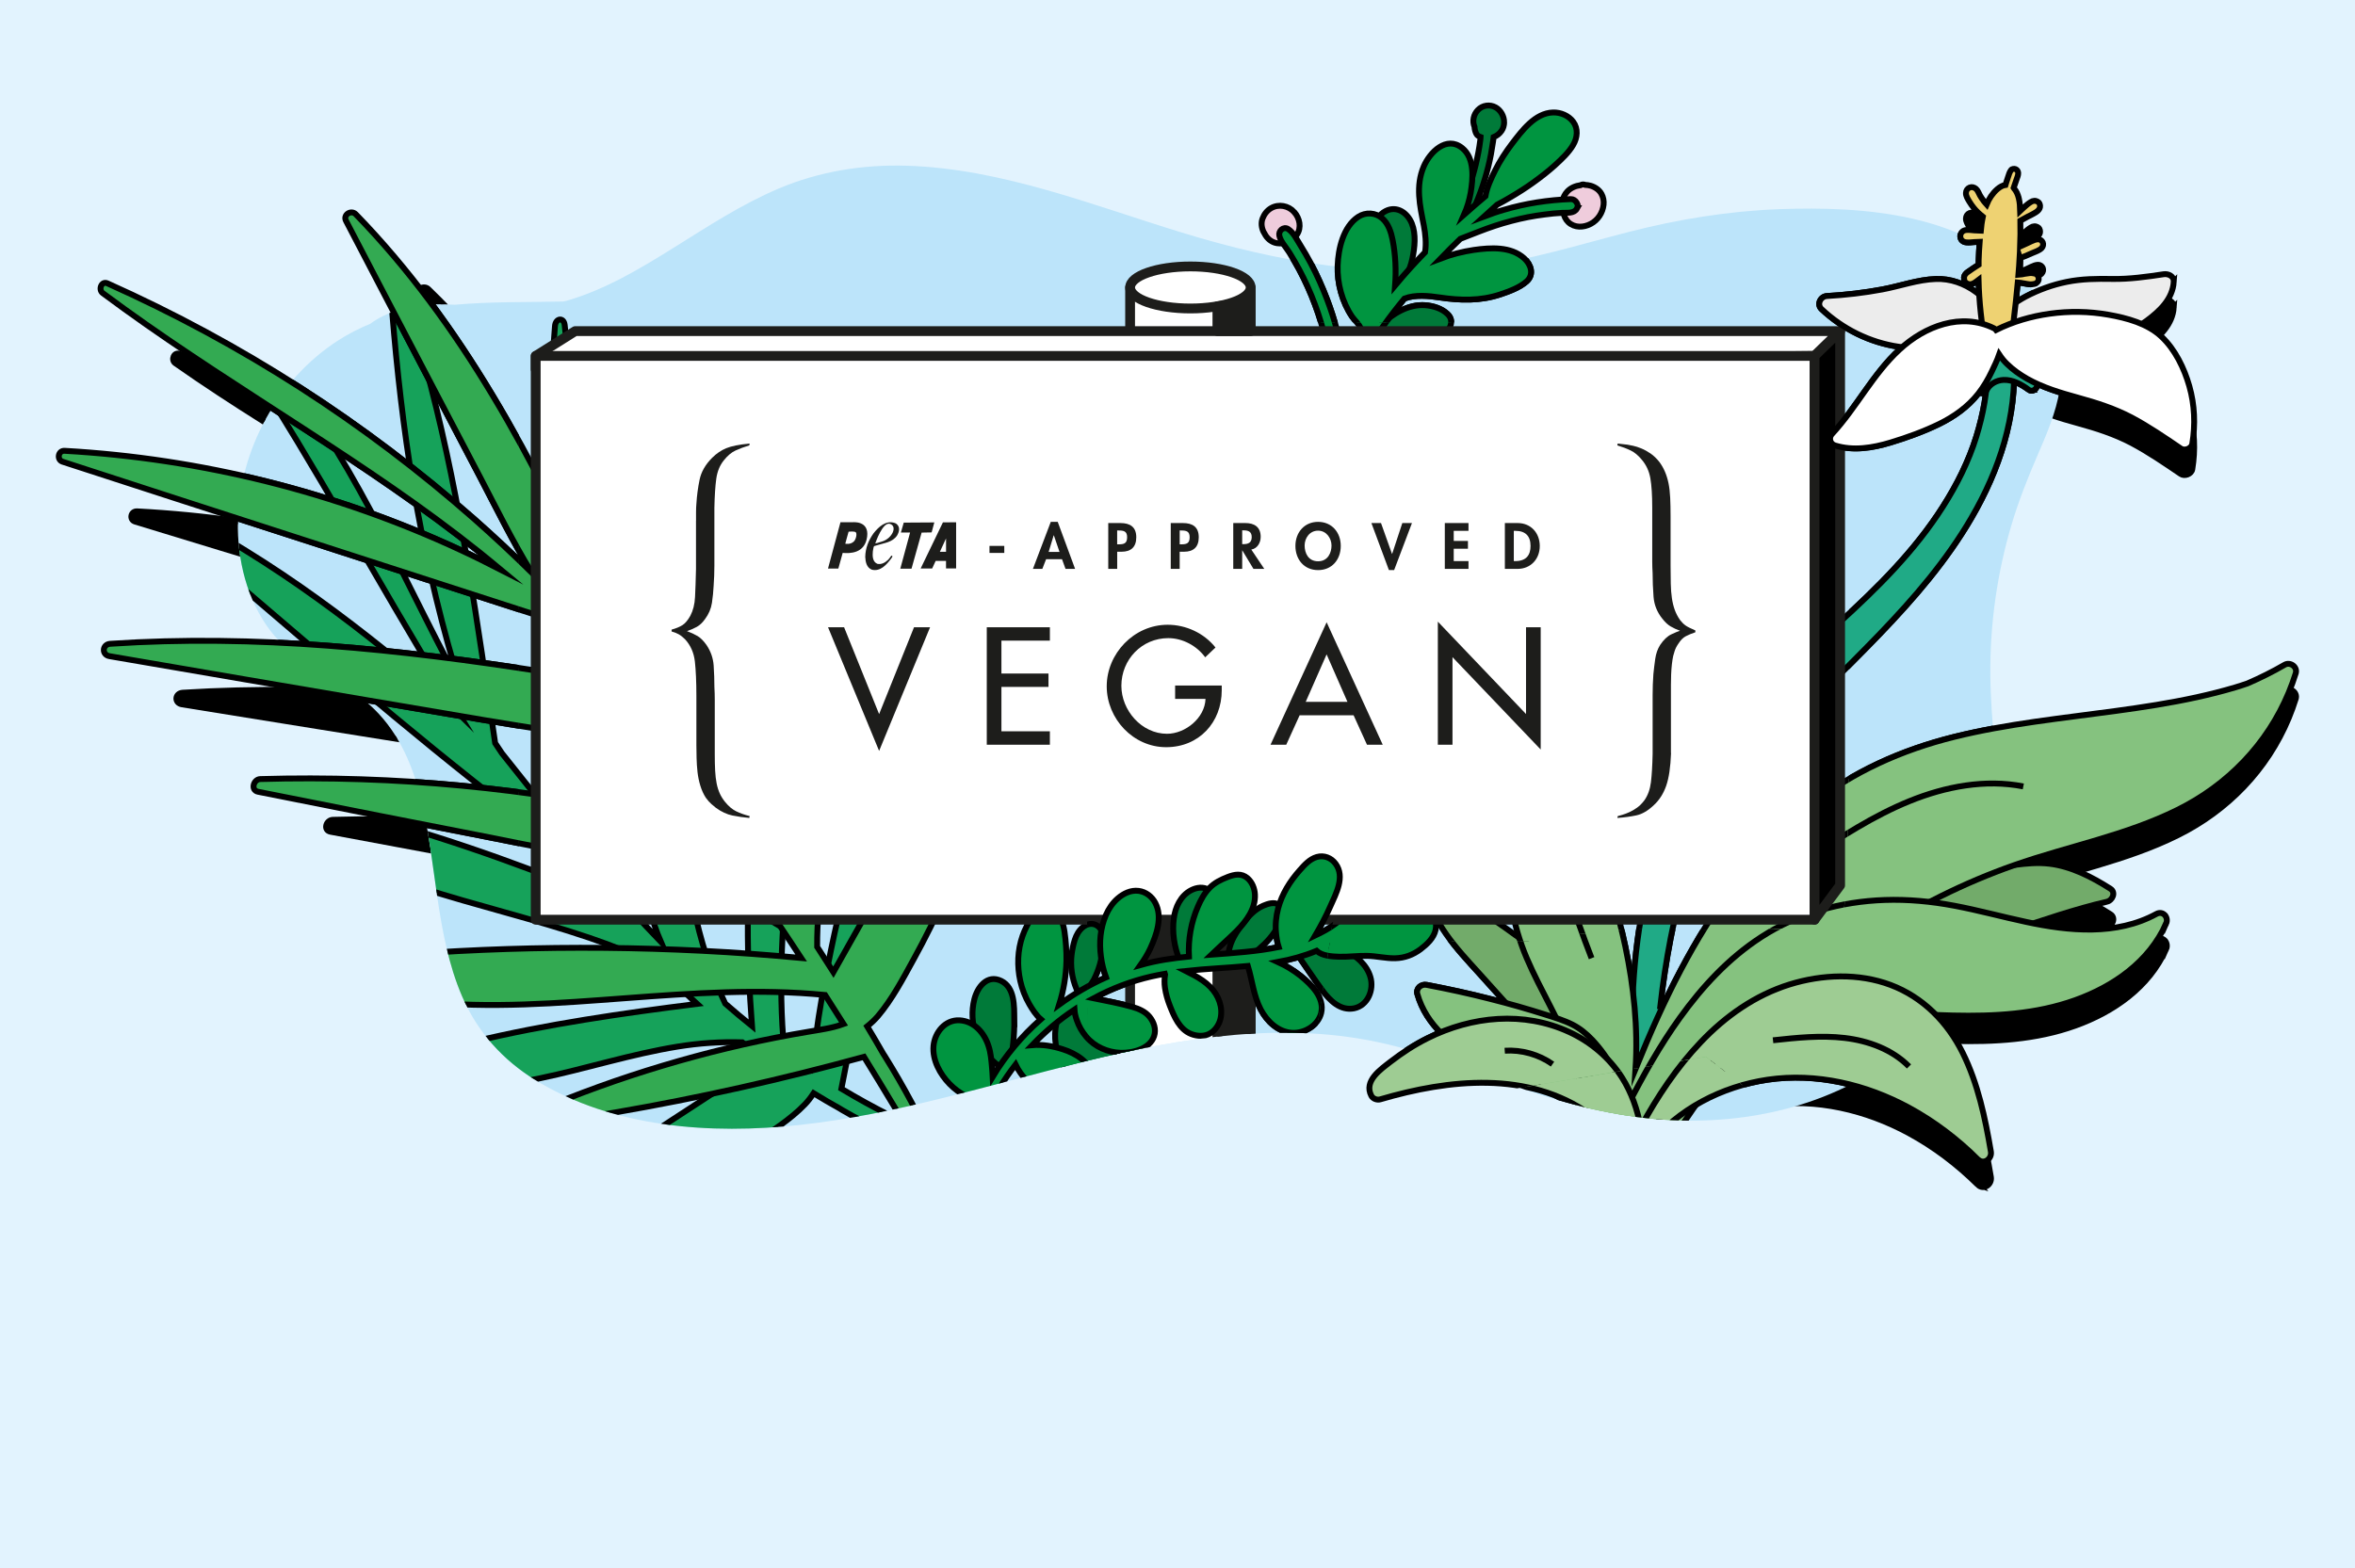 <?xml version="1.0" encoding="UTF-8"?> <svg xmlns="http://www.w3.org/2000/svg" xmlns:xlink="http://www.w3.org/1999/xlink" id="Ebene_1" version="1.1" viewBox="0 0 1200.92 800"><defs><style> .st0, .st1, .st2, .st3, .st4, .st5, .st6, .st7, .st8, .st9, .st10, .st11, .st12, .st13 { stroke: #000; stroke-miterlimit: 10; stroke-width: 3px; } .st0, .st14 { fill: #fff; } .st1 { fill: #9ecc93; } .st15 { clip-path: url(#clippath-6); } .st2 { fill: #85c27f; } .st3 { fill: #007a39; } .st4 { fill: #20aa86; } .st5 { fill: #33aa52; } .st14, .st16, .st17 { stroke: #1d1d1b; stroke-linecap: round; stroke-linejoin: round; stroke-width: 5px; } .st18 { clip-path: url(#clippath-4); } .st6 { fill: #eed272; } .st7 { fill: #efccdc; } .st19 { fill: #e2f3fe; } .st20, .st11 { fill: none; } .st21 { fill: #bce4fa; } .st17, .st22 { fill: #1d1d1b; } .st23 { clip-path: url(#clippath-1); } .st24 { clip-path: url(#clippath-5); } .st9 { fill: #72ab6a; } .st25 { clip-path: url(#clippath-3); } .st10 { fill: #009540; } .st26 { clip-path: url(#clippath-2); } .st12 { fill: #16a25a; } .st13 { fill: #ececec; } .st27 { clip-path: url(#clippath); } </style><clipPath id="clippath"><polygon class="st20" points="1173.96 607 881.96 608 882.47 66 1170.89 65 1173.96 607"></polygon></clipPath><clipPath id="clippath-1"><path class="st20" d="M196.55,470.6c-7-16.17,28.95,4.03,26.38-13.34-5.03-33.67-7.32-73.38-34.4-97.72-15.81-14.2-37.37-20.4-50.57-37.69-12.03-15.69-17.06-36.41-16.65-55.96.76-36.37,20.23-72.17,50.81-92.04,5.39-3.5,10.98-6.32,16.69-8.69,8.05-5.91,18.42-9.01,28.44-9.74,4.87-.36,9.74-.24,14.6.04,18.3-1.65,37.05-1.25,55.39-1.65.56-.16,1.13-.24,1.73-.4,7.69-2.22,15.08-5.22,22.27-8.67l-5.29-31.73-251,13-6,337,99.18,17.9c-4.46-5.85,51.41-3.33,48.41-10.3Z"></path></clipPath><clipPath id="clippath-2"><path class="st20" d="M1050.31,198.91c-1.89,11.55-6.56,22.41-11.18,33.07-5.11,11.83-9.82,23.69-13.48,36.08-7.24,24.54-10.86,50.17-10.7,75.75.2,25.59,4.18,50.97,4.83,76.55.64,23.05-1.85,46.22-11.51,67.42-8.21,18.02-20.96,33.91-36.08,46.63-34.36,28.88-79.61,39.75-123.86,36.73-24.3-1.65-47.83-7.48-70.8-15.37-23.45-8.05-46.46-17.58-70.64-23.25-51.37-12.07-104.31-3.22-154.68,9.13-47.95,11.79-95.22,26.87-144.5,32.18-45.26,4.91-94.86,1.53-134.61-22.85-16.69-10.26-29.65-24.62-37.41-42.68-7-16.17-10.18-33.67-12.75-51.05-5.03-33.67-7.32-73.38-34.4-97.72-15.81-14.2-37.37-20.4-50.57-37.69-12.03-15.69-17.06-36.41-16.65-55.96.76-36.37,20.23-72.17,50.81-92.04,5.39-3.5,10.98-6.32,16.69-8.69,8.05-5.91,18.42-9.01,28.44-9.74,4.87-.36,9.74-.24,14.6.04,18.3-1.65,37.05-1.25,55.39-1.65.56-.16,1.13-.24,1.73-.4,19.63-5.67,37.33-16.29,54.55-27.03,17.38-10.82,34.6-22.17,53.5-30.17,20.68-8.77,42.92-12.35,65.33-11.67,48.44,1.49,94.46,20.03,140.24,34.07,48.92,15.05,100.13,24.06,151.34,17.5,26.19-3.38,51.41-11.34,76.88-17.86,25.06-6.4,50.53-10.58,76.43-11.55,43.29-1.57,96.63,2.09,126.72,37.73,12.87,15.25,19.59,34.52,16.33,54.47Z"></path></clipPath><clipPath id="clippath-3"><polygon class="st20" points="669.01 543 554.36 543 554.36 437.32 651.17 428.26 689.75 437.13 679.34 472.1 669.01 543"></polygon></clipPath><clipPath id="clippath-4"><rect class="st20" x="609.54" y="52" width="213.61" height="112.45"></rect></clipPath><clipPath id="clippath-5"><polygon class="st20" points="30.96 384 76.96 423 264.64 476.06 264.64 155.64 209.96 96 24.96 146 30.96 384"></polygon></clipPath><clipPath id="clippath-6"><path class="st20" d="M905.07,137.26l17.07,119.21,20.81,49.53v84s-.95,78.96-4,82c-3.05,3.04-111,2-111,2l-27,3-16,3h-81v30l-13,59,179-30,68.74,53.54,153.26,2.46,83-241,1-62-19-189-131-26-120.89,60.26Z"></path></clipPath></defs><rect class="st19" x="-.04" width="1201" height="800"></rect><g class="st27"><g><g><path class="st8" d="M1074.49,472.92c-16.31,3.83-32.38,9.33-48.3,14.64-6.97,2.3-13.87,4.7-20.83,7.17,1.08,2.88-2.16,5.93-5.46,4.05-1.18-.72-2.65-.78-4.2-.56-4.59,1.65-9.15,3.35-13.72,5.09-3.8,1.5-7.55,2.97-11.34,4.48-10.7,4.23-21.44,8.49-32.18,12.72-3.97,1.57-7.85-4.29-3.94-6.68,10.33-6.28,20.68-12.65,30.21-20.1,4.22-3.3,8.26-6.78,12.01-10.59,3.52-3.63,6.72-7.59,10.21-11.27,3.4-3.65,7.06-7.01,11.39-9.56,4.38-2.58,9.14-4.26,14.09-5.49,5.03-1.23,10.17-1.95,15.27-2.68,5.71-.74,11.52-1.25,17.27-.59,11.13,1.28,21.86,6.79,31.22,12.78,2.93,1.84,1.07,5.96-1.71,6.6Z"></path><path class="st8" d="M826.52,572.58c-.65,0-1.34-.2-2.08-.69-1.26.08-2.61-.57-2.97-2.04-8.6-5.87-17.27-11.65-25.75-17.72-7.94-5.7-14.38-12.59-20.9-19.84-6.84-7.66-13.73-15.28-20.65-22.93-11.37-12.55-24.28-25.95-26.8-43.43-.41-2.77,2.4-6.15,5.34-4.11,9.82,6.88,19.64,13.73,29.45,20.61,15.85,11.08,31.82,22.53,44.12,37.64,10.18,12.47,17.8,27.21,19.88,43.22.77.53,1.55,1.06,2.36,1.59,3.54,2.44,1.34,7.7-2,7.7Z"></path></g><path class="st8" d="M1005.43,276.99c-25.7,44.16-65.87,76.18-99.64,113.61-16.54,18.33-31.53,38.25-41.59,60.9-5.7,12.83-9.57,26.4-12.26,40.13-2.2,11.37-3.95,22.93-5.26,34.46,1.67-.08,3.46,1.71,2.4,3.67-4.11,7.54-8.19,15.11-12.26,22.69-1.18,2.16-4.4,1.1-4.48-1.18-.73-31.2,1.22-62.94,9.65-93.12,7.46-26.56,20.37-50.51,38.17-71.53,17.27-20.45,37.68-37.8,57.44-55.77,19.76-17.96,38.82-36.83,53.24-59.52,7.09-11.12,13.08-23.06,16.99-35.69,3.46-11.28,5.83-23.46,5.58-35.36-.2-.08-.37-.16-.49-.29-.41-.37-.57-.9-.61-1.43,0-.53.24-1.1.61-1.43.08-.12.29-.2.45-.33.12-.9,1.3-.98,1.79-.24,1.06.08,2.16.12,3.22,0h.2s.37-.04.45-.08c.29-.04.57-.12.9-.16.33-.08.61-.2.94-.29.69-2.97,5.79-2.69,5.99.9,1.83,28.31-7.33,55.81-21.43,80.05Z"></path><path class="st8" d="M1170.71,356.41c-1.06,3.34-2.24,6.64-3.58,9.86-10.96,26.36-31.16,47.17-56.66,59.8-26.4,13.12-55.65,18.54-83.31,28.23-25.42,8.92-49.7,21.06-72.27,35.85-22.45,14.75-43.06,32.14-61.47,51.65-17.39,18.45-32.63,38.86-45.38,60.78,1.34.73,4.69,2.81,5.21,1.63.9-2,4.36-.53,3.54,1.51-1.39,3.46-4.97,3.14-8.03,2.2-1.18-.37-2.32-.61-3.46-.77-1.67,2.32-4.64,1.71-6.11-.16-1.39.12-2.77.33-4.24.65-5.21,1.14-10.35,2.89-15.52,4.4-1.18.33-2.36.65-3.54,1.02-.04.53-.08,1.1-.12,1.67-.2,1.83-1.43,3.46-3.46,3.46-1.59-.04-3.34-1.43-3.38-3.18-.65.2-1.3.37-1.96.57-.29.08-.69.24-1.14.37.24,1.3-.33,2.61-2.08,3.01-2.61.61-5.01-1.02-5.38-3.71-.41-2.97,2-4.81,4.52-5.66,2.16-.69,4.36-1.34,6.56-1.91,1.18-18.9-1.3-37.88-7.45-55.81-6.07-17.56-16.25-33.2-23.51-50.27-7.09-16.7-9.94-34.38-10.14-52.47-.45-36.46,8.35-73.29.29-109.42-.94-4.2,5.25-5.95,6.44-1.79,5.54,19.31,12.59,38.17,19.8,56.91,12.71,33.12,26.64,66.2,33.97,101.03,4.32,20.49,6.52,41.59,5.17,62.41,3.71-9.04,7.46-18.05,11.53-26.93,7.17-15.72,15.15-31.12,24.28-45.79,14.42-23.18,31.94-44.81,53.41-61.8,21.63-17.15,46.56-28.23,73.24-34.87,27.05-6.72,54.87-9.45,82.41-13.24,13.81-1.87,27.62-3.99,41.27-6.97,6.64-1.47,13.2-3.1,19.72-5.05,2.08-.61,4.11-1.3,6.19-2,6.48-2.81,12.83-5.95,18.98-9.53,2.85-1.63,6.64,1.1,5.66,4.32Z"></path><path class="st8" d="M1104.59,484.14c-8.68,19.43-26.76,32.02-46.32,39.03-20.08,7.21-41.31,8.31-62.45,7.82-25.3-.61-51.12-3.22-76.14,2.24-20.04,4.36-38.82,14.18-54.02,27.95-7.66,6.93-14.42,14.83-19.96,23.55-2.69,4.2-5.17,8.39-9.57,11.04-1.67,1.02-3.38,1.51-5.05,1.59-1.18,1.63-3.5,2.32-5.5.41-7.01-6.8-13.77-13.61-21.79-19.27-7.13-5.09-14.75-9.37-22.73-12.99-8.51-3.87-17.27-7.13-25.66-11.28-14.38-7.13-28.11-18.09-32.63-34.18-.81-2.97,1.96-5.21,4.73-4.68,10.96,2.08,21.79,4.44,32.59,7.21,9.53,2.4,18.98,5.09,28.31,8.07,4.56,1.43,9.17,2.81,13.44,4.97,3.79,1.91,7.17,4.68,10.1,7.78,8.84,9.37,14.91,21.14,18.09,33.57,7.94-15.44,16.38-30.59,26.56-44.73,11.45-15.93,24.93-30.51,41.47-41.23,18.78-12.18,40.78-18.17,63.02-18.94,11.94-.41,23.79.73,35.48,2.93,12.34,2.32,24.44,5.66,36.7,8.27,21.79,4.68,46.03,7.05,66.36-4.07,3.42-1.87,6.44,1.75,4.97,4.97Z"></path><path class="st8" d="M1108.5,156.78c-.61,8.72-7.09,14.83-13.73,19.76-6.68,4.93-14.46,8.47-22.57,10.31-9.12,2.08-18.78,2.12-28.07,1.39-4.52-.33-8.96-.9-13.4-1.71-4.44-.77-9.13-1.59-13.24-3.46-.12.04-.2.12-.33.16-15.97,4.85-32.14,9.08-48.92,6.64-14.75-2.16-28.6-9.04-39.39-19.23-2.57-2.44-.45-6.44,2.73-6.64,9.53-.53,18.98-1.63,28.35-3.38,8.96-1.67,18.05-5.01,27.21-5.3,7.45-.29,14.67,2.28,20.61,6.72,4.6,3.42,8.07,7.74,10.96,12.55,4.4-3.95,9.08-7.54,14.34-10.35,6.52-3.42,13.61-5.99,20.82-7.45,7.78-1.59,15.4-1.63,23.26-1.51,8.84.16,17.52-1.1,26.23-2.4,2.4-.37,5.34,1.02,5.13,3.91Z"></path><path class="st8" d="M1034.53,211.8c-3.67-2.69-8.15-5.21-12.83-5.01-3.63.16-7.17,2.12-8.76,5.5-1.18,2.44-5.3,1.26-5.09-1.39.41-6.52,3.22-12.67,8.02-17.07.41-.37.81-.57,1.26-.65,1.34-1.79,3.71-2.69,5.87-2.61,2.57.08,4.85,1.26,6.6,3.1,1.83,1.87,3.1,4.28,4.44,6.48,1.51,2.53,3.06,5.09,4.56,7.62,1.43,2.36-1.59,5.87-4.07,4.03Z"></path><g><path class="st8" d="M1031.18,152.92s-.04.04-.08.04h-.16c.08,0,.16,0,.24-.04Z"></path><path class="st8" d="M1029.92,144.2c-.16,2.97-.41,5.99-.65,8.96.53-.04,1.1-.12,1.63-.2h.2s.04,0,.08-.04h.04c.08,0,.16-.04.2-.04.33-.08.65-.12.98-.2.86-.16,1.71-.29,2.57-.37.86-.12,1.83.04,2.69.24,1.18.29,1.91,1.43,1.96,2.61.08,1.14-.86,2.32-1.96,2.61-.81.2-1.83.33-2.69.24-.86-.08-1.71-.24-2.57-.41-.33-.04-.65-.12-.98-.16-.04-.04-.16-.04-.24-.04,0-.04-.04-.04-.04-.04l-.24-.04c-.65-.04-1.3-.12-1.96-.2-.28,3.01-.57,6.03-.9,9.04-.37,3.34-.77,6.68-1.14,9.98-.37,2.89-.49,5.99-1.3,8.8-1.3,4.68-5.95,9.29-11.16,7.09-.69-.29-1.1-.73-1.43-1.26-.08-.08-.12-.16-.2-.24-.04-.12-.08-.2-.12-.33,0-.08-.08-.12-.08-.24-.04-.16-.08-.37-.08-.57-.04-.04-.04-.08-.04-.12-2.04-11.2-3.26-22.28-3.54-33.53-1.67,1.26-3.67,3.1-5.87,1.83-.08-.04-.12-.04-.16-.04-.33-.2-.61-.45-.81-.73-.24-.33-.41-.69-.49-1.06-.04-.24-.04-.49-.04-.73,0-.2-.04-.37-.04-.57.08-.57.29-1.06.65-1.51.16-.24.33-.41.53-.61.45-.37.9-.73,1.39-1.02.53-.41,1.1-.77,1.63-1.14,1.1-.73,2.16-1.47,3.26-2.16,0-.73-.04-1.47,0-2.2.08-3.14.29-6.31.53-9.45-.94.04-1.83.04-2.77.12-1.3.12-2.65.29-3.99.16-.86-.08-1.59-.33-2.2-.9-.65-.57-.9-1.43-.94-2.24-.04-.77.37-1.71.94-2.24.61-.61,1.39-.86,2.2-.94,1.34-.12,2.69.08,3.99.2,1.14.08,2.24.12,3.38.16.12-1.18.2-2.36.37-3.54.16-1.18.41-2.4.65-3.58-1.67-1.34-3.26-2.77-4.6-4.44-.86-1.06-1.63-2.16-2.32-3.3-.77-1.3-1.79-2.85-1.71-4.4.04-1.22.69-2.24,1.83-2.73,1.18-.49,2.32-.16,3.26.61.98.81,1.43,2.28,2.04,3.34.53.94,1.14,1.83,1.79,2.69.08.12.16.24.24.37l.04.04s.04.08.08.08c.08.12.16.24.29.37.33.37.65.73.98,1.1.61-1.47,1.34-2.89,2.24-4.2,1.67-2.4,4.48-5.34,7.37-5.74.12-.41.24-.81.37-1.22.33-.94.61-1.91.94-2.85.41-1.22.73-2.48,1.55-3.54.49-.65,1.63-.73,2.32-.45.77.33,1.26,1.1,1.3,1.96.04,1.14-.49,2.28-.86,3.34-.33.98-.65,1.91-.98,2.85-.16.49-.33.98-.49,1.47.04.08.08.08.12.12,2.61,2.85,3.1,7.25,3.22,11.45.29-.29.61-.53.94-.77.86-.77,1.71-1.59,2.61-2.32.57-.49,1.22-.94,1.87-1.34.57-.37,1.14-.57,1.79-.61.61-.04,1.14.16,1.67.41.86.37,1.22,1.38,1.26,2.2.12,1.91-1.83,3.14-3.34,3.95-.98.57-2,1.06-3.01,1.55-1.26.65-2.48,1.39-3.71,2.04v.45c.12,4.24.04,8.47-.12,12.71,1.18-.53,2.36-1.1,3.54-1.63.69-.33,1.43-.65,2.16-1.02,1.14-.53,2.2-.98,3.46-1.02,1.02-.04,2,.65,2.4,1.59.41.98.16,2.12-.57,2.89-1.22,1.26-3.1,1.79-4.68,2.49-1.51.65-2.97,1.26-4.48,1.91-.69.29-1.3.45-2.04.29Z"></path></g><path class="st8" d="M1117.95,239.35c-.41,2.48-3.91,3.79-5.91,2.4-8.15-5.54-16.29-11.12-25.01-15.77-8.76-4.6-17.92-7.54-27.42-10.14-8.96-2.48-17.84-5.09-25.99-9.7-3.67-2.12-7.17-4.56-10.18-7.54-1.55-1.47-2.81-3.1-3.95-4.81-1.06,3.01-2.49,5.99-3.83,8.76-1.87,3.95-4.11,7.74-6.8,11.2-5.26,6.72-12.3,11.73-19.92,15.48-7.94,3.87-16.42,6.93-24.85,9.49-9.17,2.77-18.98,4.36-28.31,1.51-2.61-.81-3.38-3.91-1.55-5.87,12.51-13.52,20.78-30.51,34.42-43.06,12.87-11.9,31.45-19.15,48.19-10.84.49.24.82.53,1.06.86,8.56-4.28,17.96-7.01,27.37-8.31,9.98-1.38,20-1.22,29.94.53,9.41,1.67,19.84,4.44,27.01,11.16,7.01,6.56,11.61,16.13,14.22,25.26,2.73,9.57,3.14,19.59,1.51,29.37Z"></path><path class="st8" d="M1008.57,604.31c-10.47-10.35-22.24-19.31-35.16-26.32-21.84-11.85-47.21-17.88-71.98-14.26-23.38,3.46-45.75,14.95-60.62,33.57-.77,1.43-1.55,2.89-2.32,4.32-.08.16-.24.29-.37.41-.77,2.2-3.91,2.4-5.58.81-1.26,0-2.53-.49-3.38-1.87-4.68-7.7-11-14.38-18.33-19.59-31.53-22.32-71.94-17.92-106.97-7.62-1.67.49-3.75-.29-4.56-1.83-3.95-7.58,4.73-13.4,9.9-17.44,5.87-4.52,12.1-8.6,18.74-11.9,22.65-11.32,49.09-13.93,72.43-3.1,10.84,5.01,20.33,13.04,26.76,23.14,4.89,7.7,7.86,16.38,9.53,25.3,8.51-15.56,18.41-30.51,30.59-43.3,12.59-13.28,27.82-24.03,45.38-29.49,16.54-5.13,35.16-5.87,51.49.28,16.5,6.23,28.96,18.94,36.74,34.59,7.82,15.77,11.45,33.16,14.38,50.39.65,3.75-3.67,6.93-6.68,3.91Z"></path><path class="st8" d="M922.15,450.83c16.56-10.84,33.25-21.74,51.58-29.19,18.33-7.45,38.63-11.32,58.05-7.5"></path><path class="st8" d="M788.98,429.79c5.94,24.45,13.5,48.51,22.64,71.96"></path><path class="st8" d="M904.13,543.63c12.13-1.31,24.39-2.62,36.51-1.19,12.12,1.43,24.27,5.86,32.84,14.55"></path><path class="st8" d="M791.7,555.8c-7.03-4.95-15.78-7.41-24.37-6.85"></path></g></g><path class="st21" d="M1050.31,198.91c-1.89,11.55-6.56,22.41-11.18,33.07-5.11,11.83-9.82,23.69-13.48,36.08-7.24,24.54-10.86,50.17-10.7,75.75.2,25.59,4.18,50.97,4.83,76.55.64,23.05-1.85,46.22-11.51,67.42-8.21,18.02-20.96,33.91-36.08,46.63-34.36,28.88-79.61,39.75-123.86,36.73-24.3-1.65-47.83-7.48-70.8-15.37-23.45-8.05-46.46-17.58-70.64-23.25-51.37-12.07-104.31-3.22-154.68,9.13-47.95,11.79-95.22,26.87-144.5,32.18-45.26,4.91-94.86,1.53-134.61-22.85-16.69-10.26-29.65-24.62-37.41-42.68-7-16.17-10.18-33.67-12.75-51.05-5.03-33.67-7.32-73.38-34.4-97.72-15.81-14.2-37.37-20.4-50.57-37.69-12.03-15.69-17.06-36.41-16.65-55.96.76-36.37,20.23-72.17,50.81-92.04,5.39-3.5,10.98-6.32,16.69-8.69,8.05-5.91,18.42-9.01,28.44-9.74,4.87-.36,9.74-.24,14.6.04,18.3-1.65,37.05-1.25,55.39-1.65.56-.16,1.13-.24,1.73-.4,19.63-5.67,37.33-16.29,54.55-27.03,17.38-10.82,34.6-22.17,53.5-30.17,20.68-8.77,42.92-12.35,65.33-11.67,48.44,1.49,94.46,20.03,140.24,34.07,48.92,15.05,100.13,24.06,151.34,17.5,26.19-3.38,51.41-11.34,76.88-17.86,25.06-6.4,50.53-10.58,76.43-11.55,43.29-1.57,96.63,2.09,126.72,37.73,12.87,15.25,19.59,34.52,16.33,54.47Z"></path><g class="st23"><path class="st8" d="M196.29,512.77c18.01,6.41,36.92,10.19,56.08,12.09,34.55,3.39,69.33.76,103.87-1.66,33.72-2.38,67.74-4.64,101.52-1.53,3.18,4.64,6.29,9.28,9.41,13.92-3.07,1.05-6.26,1.8-9.5,2.35-5.47.93-11,1.72-16.5,2.67-44.74,7.66-88.57,20.03-130.44,36.7-3.94,1.55-1.42,6.78,2.35,6.25,12.57-1.7,25.08-3.54,37.59-5.58,42.75-6.92,85.09-15.87,126.92-26.65,10.33,15.75,20.49,31.62,30.34,47.6,2.15,3.45,7.64.9,5.9-2.79-7.41-15.56-15.96-30.64-25.57-45.08-.25-.39-.56-.8-.82-1.19-2.69-4.41-5.44-8.82-8.23-13.16,1.91-1.44,3.72-3,5.37-4.78,7.41-8.21,13-18.25,18.51-27.67,23.19-39.55,38.94-82.63,46.65-127.19.55-3.21-4.75-4.66-6.41-1.92-6.28,10.46-12.55,20.92-18.83,31.38-20.83,34.78-41.66,69.5-62.52,104.24-2.45-3.58-4.87-7.18-7.3-10.72-.33-.49-.68-.95-.98-1.41-.09-12.13,1.16-24.28,3.52-36.23,5.27-26.84,14.7-52.72,21.89-79.11,7.07-26.07,11.87-53.01,7.87-79.87-.49-3.31-5.5-3.16-6.54-.33-4.74,13.1-9.19,26.33-13.34,39.6-13.37,42.7-23.79,86.17-31.33,130.1-5.76-8.13-11.59-16.22-17.48-24.26-4.1-13.09-7.07-26.47-9.2-40.01-5.36-33.78-6.12-68-9.33-102.01-3.15-33.4-8.87-66.93-23.48-97.78-1.4-2.92-6.39-1.89-6.46,1.28-.29,15.88-.2,31.8.33,47.69,1.6,50.32,7.37,100.51,16.93,150.05-.96-1.19-1.86-2.42-2.83-3.61-6.82-8.4-13.78-16.71-20.9-24.91-7.12-15.57-14.24-31.14-21.61-46.59-16.04-33.55-33.24-66.65-53.4-98.17-19.94-31.24-42.87-60.86-69.89-87-2.38-2.3-6.66.23-5,3.17,8.26,14.89,16.53,29.82,24.82,44.69,14.51,26.14,29.1,52.27,43.67,78.36,8.46,15.23,16.61,30.76,26.18,45.47-9.48-8.72-19.17-17.25-29.09-25.48-27.89-23.08-57.6-44.22-88.84-63.1-31.42-18.98-64.37-35.7-98.42-50.01-3.05-1.28-4.75,3.04-2.37,4.69,3.62,2.55,7.25,5.04,10.94,7.54,29.81,20.22,60.91,38.72,91.71,57.55,30.55,18.63,60.91,37.67,89.41,59.07,3.7,2.78,7.35,5.63,11.01,8.48-6.71-3.23-13.49-6.42-20.31-9.39-31.81-13.94-65.06-24.98-99.08-32.98-33.8-7.91-68.4-12.87-103.16-14.7-3.3-.17-4.09,4.29-1.01,5.22,19.08,5.83,38.19,11.64,57.26,17.47,64.59,19.67,129.22,39.27,193.79,58.91,1.55,1.5,3.01,3.06,4.53,4.57,7.54,9.14,15.03,18.27,22.51,27.46-10.45-4.23-22.28-6.2-33.21-7.79-36.46-5.35-73.03-9.87-109.81-12.44-36.87-2.62-73.93-3.2-110.82-.89-4.1.29-4.35,5.32-.31,5.93,23.05,3.74,46.11,7.43,69.19,11.15,40.71,6.57,81.45,13.03,122.17,19.54,19.68,3.15,39.66,5.58,59.07,10.1,12.64,2.89,25.21,7.14,35.67,14.25,9.4,11.94,18.61,23.96,27.75,36.08-10.17-6.08-21.55-10.34-33.17-13.49-16.53-4.49-33.62-7.09-50.58-9.59-16.79-2.47-33.61-4.45-50.5-5.96-34.14-3.05-68.44-4.1-102.73-3.18-3.49.11-5.03,5.36-1.15,6.08,20.59,3.81,41.17,7.68,61.72,11.51,35.71,6.66,71.54,12.96,107.17,20.1,33.82,6.82,67.82,15.58,97.4,32.89,3.63,5.04,7.14,10.12,10.69,15.18-16.93-1.48-33.88-2.66-50.84-3.46-66.07-3.12-132.37-1.12-198.05,5.99-3.71.4-3.28,5.21-.34,6.28Z"></path></g><g class="st26"><g><g><path class="st9" d="M1074.49,459.92c-16.31,3.83-32.38,9.33-48.3,14.64-6.97,2.3-13.87,4.7-20.83,7.17,1.08,2.88-2.16,5.93-5.46,4.05-1.18-.72-2.65-.78-4.2-.56-4.59,1.65-9.15,3.35-13.72,5.09-3.8,1.5-7.55,2.97-11.34,4.48-10.7,4.23-21.44,8.49-32.18,12.72-3.97,1.57-7.85-4.29-3.94-6.68,10.33-6.28,20.68-12.65,30.21-20.1,4.22-3.3,8.26-6.78,12.01-10.59,3.52-3.63,6.72-7.59,10.21-11.27,3.4-3.65,7.06-7.01,11.39-9.56,4.38-2.58,9.14-4.26,14.09-5.49,5.03-1.23,10.17-1.95,15.27-2.68,5.71-.74,11.52-1.25,17.27-.59,11.13,1.28,21.86,6.79,31.22,12.78,2.93,1.84,1.07,5.96-1.71,6.6Z"></path><path class="st9" d="M826.52,559.58c-.65,0-1.34-.2-2.08-.69-1.26.08-2.61-.57-2.97-2.04-8.6-5.87-17.27-11.65-25.75-17.72-7.94-5.7-14.38-12.59-20.9-19.84-6.84-7.66-13.73-15.28-20.65-22.93-11.37-12.55-24.28-25.95-26.8-43.43-.41-2.77,2.4-6.15,5.34-4.11,9.82,6.88,19.64,13.73,29.45,20.61,15.85,11.08,31.82,22.53,44.12,37.64,10.18,12.47,17.8,27.21,19.88,43.22.77.53,1.55,1.06,2.36,1.59,3.54,2.44,1.34,7.7-2,7.7Z"></path></g><path class="st4" d="M1005.43,263.99c-25.7,44.16-65.87,76.18-99.64,113.61-16.54,18.33-31.53,38.25-41.59,60.9-5.7,12.83-9.57,26.4-12.26,40.13-2.2,11.37-3.95,22.93-5.26,34.46,1.67-.08,3.46,1.71,2.4,3.67-4.11,7.54-8.19,15.11-12.26,22.69-1.18,2.16-4.4,1.1-4.48-1.18-.73-31.2,1.22-62.94,9.65-93.12,7.46-26.56,20.37-50.51,38.17-71.53,17.27-20.45,37.68-37.8,57.44-55.77,19.76-17.96,38.82-36.83,53.24-59.52,7.09-11.12,13.08-23.06,16.99-35.69,3.46-11.28,5.83-23.46,5.58-35.36-.2-.08-.37-.16-.49-.29-.41-.37-.57-.9-.61-1.43,0-.53.24-1.1.61-1.43.08-.12.29-.2.45-.33.12-.9,1.3-.98,1.79-.24,1.06.08,2.16.12,3.22,0h.2s.37-.04.45-.08c.29-.04.57-.12.9-.16.33-.08.61-.2.94-.29.69-2.97,5.79-2.69,5.99.9,1.83,28.31-7.33,55.81-21.43,80.05Z"></path><path class="st2" d="M1170.71,343.41c-1.06,3.34-2.24,6.64-3.58,9.86-10.96,26.36-31.16,47.17-56.66,59.8-26.4,13.12-55.65,18.54-83.31,28.23-25.42,8.92-49.7,21.06-72.27,35.85-22.45,14.75-43.06,32.14-61.47,51.65-17.39,18.45-32.63,38.86-45.38,60.78,1.34.73,4.69,2.81,5.21,1.63.9-2,4.36-.53,3.54,1.51-1.39,3.46-4.97,3.14-8.03,2.2-1.18-.37-2.32-.61-3.46-.77-1.67,2.32-4.64,1.71-6.11-.16-1.39.12-2.77.33-4.24.65-5.21,1.14-10.35,2.89-15.52,4.4-1.18.33-2.36.65-3.54,1.02-.04.53-.08,1.1-.12,1.67-.2,1.83-1.43,3.46-3.46,3.46-1.59-.04-3.34-1.43-3.38-3.18-.65.2-1.3.37-1.96.57-.29.08-.69.24-1.14.37.24,1.3-.33,2.61-2.08,3.01-2.61.61-5.01-1.02-5.38-3.71-.41-2.97,2-4.81,4.52-5.66,2.16-.69,4.36-1.34,6.56-1.91,1.18-18.9-1.3-37.88-7.45-55.81-6.07-17.56-16.25-33.2-23.51-50.27-7.09-16.7-9.94-34.38-10.14-52.47-.45-36.46,8.35-73.29.29-109.42-.94-4.2,5.25-5.95,6.44-1.79,5.54,19.31,12.59,38.17,19.8,56.91,12.71,33.12,26.64,66.2,33.97,101.03,4.32,20.49,6.52,41.59,5.17,62.41,3.71-9.04,7.46-18.05,11.53-26.93,7.17-15.72,15.15-31.12,24.28-45.79,14.42-23.18,31.94-44.81,53.41-61.8,21.63-17.15,46.56-28.23,73.24-34.87,27.05-6.72,54.87-9.45,82.41-13.24,13.81-1.87,27.62-3.99,41.27-6.97,6.64-1.47,13.2-3.1,19.72-5.05,2.08-.61,4.11-1.3,6.19-2,6.48-2.81,12.83-5.95,18.98-9.53,2.85-1.63,6.64,1.1,5.66,4.32Z"></path><path class="st2" d="M1104.59,471.14c-8.68,19.43-26.76,32.02-46.32,39.03-20.08,7.21-41.31,8.31-62.45,7.82-25.3-.61-51.12-3.22-76.14,2.24-20.04,4.36-38.82,14.18-54.02,27.95-7.66,6.93-14.42,14.83-19.96,23.55-2.69,4.2-5.17,8.39-9.57,11.04-1.67,1.02-3.38,1.51-5.05,1.59-1.18,1.63-3.5,2.32-5.5.41-7.01-6.8-13.77-13.61-21.79-19.27-7.13-5.09-14.75-9.37-22.73-12.99-8.51-3.87-17.27-7.13-25.66-11.28-14.38-7.13-28.11-18.09-32.63-34.18-.81-2.97,1.96-5.21,4.73-4.68,10.96,2.08,21.79,4.44,32.59,7.21,9.53,2.4,18.98,5.09,28.31,8.07,4.56,1.43,9.17,2.81,13.44,4.97,3.79,1.91,7.17,4.68,10.1,7.78,8.84,9.37,14.91,21.14,18.09,33.57,7.94-15.44,16.38-30.59,26.56-44.73,11.45-15.93,24.93-30.51,41.47-41.23,18.78-12.18,40.78-18.17,63.02-18.94,11.94-.41,23.79.73,35.48,2.93,12.34,2.32,24.44,5.66,36.7,8.27,21.79,4.68,46.03,7.05,66.36-4.07,3.42-1.87,6.44,1.75,4.97,4.97Z"></path><path class="st13" d="M1108.5,143.78c-.61,8.72-7.09,14.83-13.73,19.76-6.68,4.93-14.46,8.47-22.57,10.31-9.12,2.08-18.78,2.12-28.07,1.39-4.52-.33-8.96-.9-13.4-1.71-4.44-.77-9.13-1.59-13.24-3.46-.12.04-.2.12-.33.16-15.97,4.85-32.14,9.08-48.92,6.64-14.75-2.16-28.6-9.04-39.39-19.23-2.57-2.44-.45-6.44,2.73-6.64,9.53-.53,18.98-1.63,28.35-3.38,8.96-1.67,18.05-5.01,27.21-5.3,7.45-.29,14.67,2.28,20.61,6.72,4.6,3.42,8.07,7.74,10.96,12.55,4.4-3.95,9.08-7.54,14.34-10.35,6.52-3.42,13.61-5.99,20.82-7.45,7.78-1.59,15.4-1.63,23.26-1.51,8.84.16,17.52-1.1,26.23-2.4,2.4-.37,5.34,1.02,5.13,3.91Z"></path><path class="st4" d="M1034.53,198.8c-3.67-2.69-8.15-5.21-12.83-5.01-3.63.16-7.17,2.12-8.76,5.5-1.18,2.44-5.3,1.26-5.09-1.39.41-6.52,3.22-12.67,8.02-17.07.41-.37.81-.57,1.26-.65,1.34-1.79,3.71-2.69,5.87-2.61,2.57.08,4.85,1.26,6.6,3.1,1.83,1.87,3.1,4.28,4.44,6.48,1.51,2.53,3.06,5.09,4.56,7.62,1.43,2.36-1.59,5.87-4.07,4.03Z"></path><g><path class="st6" d="M1031.18,139.92s-.04.04-.08.04h-.16c.08,0,.16,0,.24-.04Z"></path><path class="st6" d="M1029.92,131.2c-.16,2.97-.41,5.99-.65,8.96.53-.04,1.1-.12,1.63-.2h.2s.04,0,.08-.04h.04c.08,0,.16-.04.2-.04.33-.08.65-.12.98-.2.86-.16,1.71-.29,2.57-.37.86-.12,1.83.04,2.69.24,1.18.29,1.91,1.43,1.96,2.61.08,1.14-.86,2.32-1.96,2.61-.81.2-1.83.33-2.69.24-.86-.08-1.71-.24-2.57-.41-.33-.04-.65-.12-.98-.16-.04-.04-.16-.04-.24-.04,0-.04-.04-.04-.04-.04l-.24-.04c-.65-.04-1.3-.12-1.96-.2-.28,3.01-.57,6.03-.9,9.04-.37,3.34-.77,6.68-1.14,9.98-.37,2.89-.49,5.99-1.3,8.8-1.3,4.68-5.95,9.29-11.16,7.09-.69-.29-1.1-.73-1.43-1.26-.08-.08-.12-.16-.2-.24-.04-.12-.08-.2-.12-.33,0-.08-.08-.12-.08-.24-.04-.16-.08-.37-.08-.57-.04-.04-.04-.08-.04-.12-2.04-11.2-3.26-22.28-3.54-33.53-1.67,1.26-3.67,3.1-5.87,1.83-.08-.04-.12-.04-.16-.04-.33-.2-.61-.45-.81-.73-.24-.33-.41-.69-.49-1.06-.04-.24-.04-.49-.04-.73,0-.2-.04-.37-.04-.57.08-.57.29-1.06.65-1.51.16-.24.33-.41.53-.61.45-.37.9-.73,1.39-1.02.53-.41,1.1-.77,1.63-1.14,1.1-.73,2.16-1.47,3.26-2.16,0-.73-.04-1.47,0-2.2.08-3.14.29-6.31.53-9.45-.94.04-1.83.04-2.77.12-1.3.12-2.65.29-3.99.16-.86-.08-1.59-.33-2.2-.9-.65-.57-.9-1.43-.94-2.24-.04-.77.37-1.71.94-2.24.61-.61,1.39-.86,2.2-.94,1.34-.12,2.69.08,3.99.2,1.14.08,2.24.12,3.38.16.12-1.18.2-2.36.37-3.54.16-1.18.41-2.4.65-3.58-1.67-1.34-3.26-2.77-4.6-4.44-.86-1.06-1.63-2.16-2.32-3.3-.77-1.3-1.79-2.85-1.71-4.4.04-1.22.69-2.24,1.83-2.73,1.18-.49,2.32-.16,3.26.61.98.81,1.43,2.28,2.04,3.34.53.94,1.14,1.83,1.79,2.69.08.12.16.24.24.37l.04.04s.04.08.08.08c.08.12.16.24.29.37.33.37.65.73.98,1.1.61-1.47,1.34-2.89,2.24-4.2,1.67-2.4,4.48-5.34,7.37-5.74.12-.41.24-.81.37-1.22.33-.94.61-1.91.94-2.85.41-1.22.73-2.48,1.55-3.54.49-.65,1.63-.73,2.32-.45.77.33,1.26,1.1,1.3,1.96.04,1.14-.49,2.28-.86,3.34-.33.98-.65,1.91-.98,2.85-.16.49-.33.98-.49,1.47.04.08.08.08.12.12,2.61,2.85,3.1,7.25,3.22,11.45.29-.29.61-.53.94-.77.86-.77,1.71-1.59,2.61-2.32.57-.49,1.22-.94,1.87-1.34.57-.37,1.14-.57,1.79-.61.61-.04,1.14.16,1.67.41.86.37,1.22,1.38,1.26,2.2.12,1.91-1.83,3.14-3.34,3.95-.98.57-2,1.06-3.01,1.55-1.26.65-2.48,1.39-3.71,2.04v.45c.12,4.24.04,8.47-.12,12.71,1.18-.53,2.36-1.1,3.54-1.63.69-.33,1.43-.65,2.16-1.02,1.14-.53,2.2-.98,3.46-1.02,1.02-.04,2,.65,2.4,1.59.41.98.16,2.12-.57,2.89-1.22,1.26-3.1,1.79-4.68,2.49-1.51.65-2.97,1.26-4.48,1.91-.69.29-1.3.45-2.04.29Z"></path></g><path class="st0" d="M1117.95,226.35c-.41,2.48-3.91,3.79-5.91,2.4-8.15-5.54-16.29-11.12-25.01-15.77-8.76-4.6-17.92-7.54-27.42-10.14-8.96-2.48-17.84-5.09-25.99-9.7-3.67-2.12-7.17-4.56-10.18-7.54-1.55-1.47-2.81-3.1-3.95-4.81-1.06,3.01-2.49,5.99-3.83,8.76-1.87,3.95-4.11,7.74-6.8,11.2-5.26,6.72-12.3,11.73-19.92,15.48-7.94,3.87-16.42,6.93-24.85,9.49-9.17,2.77-18.98,4.36-28.31,1.51-2.61-.81-3.38-3.91-1.55-5.87,12.51-13.52,20.78-30.51,34.42-43.06,12.87-11.9,31.45-19.15,48.19-10.84.49.24.82.53,1.06.86,8.56-4.28,17.96-7.01,27.37-8.31,9.98-1.38,20-1.22,29.94.53,9.41,1.67,19.84,4.44,27.01,11.16,7.01,6.56,11.61,16.13,14.22,25.26,2.73,9.57,3.14,19.59,1.51,29.37Z"></path><path class="st1" d="M1008.57,591.31c-10.47-10.35-22.24-19.31-35.16-26.32-21.84-11.85-47.21-17.88-71.98-14.26-23.38,3.46-45.75,14.95-60.62,33.57-.77,1.43-1.55,2.89-2.32,4.32-.08.16-.24.29-.37.41-.77,2.2-3.91,2.4-5.58.81-1.26,0-2.53-.49-3.38-1.87-4.68-7.7-11-14.38-18.33-19.59-31.53-22.32-71.94-17.92-106.97-7.62-1.67.49-3.75-.29-4.56-1.83-3.95-7.58,4.73-13.4,9.9-17.44,5.87-4.52,12.1-8.6,18.74-11.9,22.65-11.32,49.09-13.93,72.43-3.1,10.84,5.01,20.33,13.04,26.76,23.14,4.89,7.7,7.86,16.38,9.53,25.3,8.51-15.56,18.41-30.51,30.59-43.3,12.59-13.28,27.82-24.03,45.38-29.49,16.54-5.13,35.16-5.87,51.49.28,16.5,6.23,28.96,18.94,36.74,34.59,7.82,15.77,11.45,33.16,14.38,50.39.65,3.75-3.67,6.93-6.68,3.91Z"></path><path class="st11" d="M922.15,437.83c16.56-10.84,33.25-21.74,51.58-29.19,18.33-7.45,38.63-11.32,58.05-7.5"></path><path class="st11" d="M788.98,416.79c5.94,24.45,13.5,48.51,22.64,71.96"></path><path class="st11" d="M904.13,530.63c12.13-1.31,24.39-2.62,36.51-1.19,12.12,1.43,24.27,5.86,32.84,14.55"></path><path class="st11" d="M791.7,542.8c-7.03-4.95-15.78-7.41-24.37-6.85"></path></g><g><path class="st12" d="M402.03,268.3c4.16,18.85,6.2,38.64,6.77,58.41,1.03,35.63-2.86,70.86-6.21,105.84-3.27,34.15-6.08,68.81-2.62,103.46,4.41,3.22,8.87,6.33,13.41,9.38.9-3.16,1.53-6.45,1.96-9.77.74-5.61,1.26-11.38,2.14-16.89,7.27-45.51,18.78-89.44,32.91-133.8,1.31-4.1,5.85-1.84,5.4,2.05-1.49,12.96-3.08,25.85-4.81,38.63-5.87,43.32-13.33,86.8-21.92,129.72,15.99,9.6,33.05,18.26,51.18,25.75,3.92,1.62,1.84,7.37-2.3,6.17-17.48-5.07-33.75-12.41-48.55-21.09-.4-.23-.82-.53-1.23-.76-4.42-2.5-8.95-5.06-13.27-7.75-1.31,2-2.75,3.93-4.41,5.66-7.53,7.86-17.26,13.84-25.84,19.7-31.57,21.61-75.73,40.37-114.04,45.89-2.72.39-4.13-5.82-1.83-7.51,8.76-6.45,17.79-12.74,26.91-18.95,30.29-20.65,61.99-40.65,94.13-62.05-3.36-2.54-6.71-5.12-9.96-7.67-.44-.35-.87-.73-1.29-1.05-11.13-.35-22.12.42-32.86,2.16-24.11,3.9-47.09,11.34-69.95,16.1-22.59,4.7-45.34,6.65-67.52-1.43-2.73-.99-2.57-6.8-.21-7.6,10.88-3.72,22.13-6.84,33.47-9.56,37.24-8.93,75.97-14.49,113.99-19.28-7.09-6.44-13.99-13.07-20.72-19.86-11.22-5.38-22.6-9.88-34.07-13.79-28.63-9.75-57.59-16.39-86.45-25.75-28.34-9.19-56.85-21.29-83.73-41.03-2.55-1.88-1.47-6.93,1.35-6.53,14.16,2.01,28.3,4.86,42.2,8.21,43.16,10.38,86.38,25.79,127.56,42.36-.94-1.14-1.92-2.21-2.85-3.35-6.61-8.06-13.07-16.29-19.37-24.67-12.57-9.49-25.12-19.15-37.65-29.09-27.23-21.59-54.56-44.48-82.3-68.08-27.48-23.37-55.41-47.46-83.02-71.03-2.43-2.07.4-5.2,3.53-3.66,15.81,7.8,31,16.22,45.41,25.12,25.31,15.62,48.67,32.81,70.82,50.58,12.91,10.35,25.77,20.66,37.51,32.28-6.54-10.5-12.97-21.02-19.21-31.49-17.53-29.41-34.06-58.51-50.41-86.21-16.44-27.87-32.7-54.3-49.75-80.12-1.53-2.31,3.31-3.61,5.22-1.81,2.93,2.77,5.78,5.57,8.57,8.45,22.54,23.28,39.63,49.46,55.15,77.38,15.38,27.67,29.31,57.31,44.91,87.2,2.02,3.88,4.11,7.75,6.19,11.65-2.06-6.82-4.07-13.63-5.92-20.35-8.63-31.39-14.96-61.87-19.55-91.66-4.56-29.59-7.52-58.63-9.85-89.66-.22-2.94,4.16-3.82,5.12-1.07,5.97,17.05,11.16,34.02,15.54,50.92,15.43,59.59,23.71,121.04,32.79,182.06,1.11,1.75,2.29,3.41,3.43,5.14,7,8.82,13.98,17.62,21.02,26.43-2.54-11.01-2.95-22.9-3.09-33.7-.46-36.04.3-70.54,2.02-104.82,1.72-34.36,4.35-68.64,7.12-105.76.31-4.13,4.5-4.62,4.95-.56,2.55,23.16,4.35,45.73,5.51,67.98,2.04,39.2,2.59,78.66,3.34,117.83.37,19.26.3,39.12,2.17,58.98,1.22,12.91,3.67,26.16,8.89,37.66,9.42,11.02,19.09,21.75,29.13,32.19-4.73-10.99-7.64-23.06-9.45-35.16-2.58-17.21-3.25-34.6-3.7-51.64-.45-16.87-.33-33.54.21-50.14,1.09-33.54,3.92-66.66,7.26-101.03.34-3.5,4.56-5.04,4.84-1.12,1.5,20.83,2.69,41.36,3.8,61.84,1.93,35.58,3.36,71.27,6.48,107.49,2.97,34.39,8.37,70.02,23.39,101.23,4.47,3.95,9.04,7.71,13.66,11.46-1.3-17.48-2.25-35.14-2.13-52.21.47-67.05,7.9-134.66,15.92-202.18.47-3.96,4.09-3.72,4.76-.64Z"></path><path class="st5" d="M159.29,498.05c18.01,6.82,36.92,10.84,56.08,12.86,34.55,3.61,69.33.81,103.87-1.77,33.72-2.53,67.74-4.93,101.52-1.62,3.18,4.94,6.29,9.88,9.41,14.81-3.07,1.11-6.26,1.92-9.5,2.5-5.47.99-11,1.83-16.5,2.84-44.74,8.15-88.57,21.32-130.44,39.06-3.94,1.64-1.42,7.21,2.35,6.65,12.57-1.81,25.08-3.77,37.59-5.94,42.75-7.36,85.09-16.89,126.92-28.36,10.33,16.77,20.49,33.65,30.34,50.66,2.15,3.67,7.64.96,5.9-2.96-7.41-16.56-15.96-32.6-25.57-47.97-.25-.42-.56-.85-.82-1.27-2.69-4.69-5.44-9.39-8.23-14.01,1.91-1.53,3.72-3.2,5.37-5.09,7.41-8.73,13-19.42,18.51-29.45,23.19-42.09,38.94-87.93,46.65-135.36.55-3.41-4.75-4.96-6.41-2.05-6.28,11.13-12.55,22.26-18.83,33.39-20.83,37.01-41.66,73.96-62.52,110.93-2.45-3.81-4.87-7.64-7.3-11.41-.33-.52-.68-1.01-.98-1.5-.09-12.91,1.16-25.84,3.52-38.56,5.27-28.56,14.7-56.11,21.89-84.19,7.07-27.75,11.87-56.41,7.87-85-.49-3.52-5.5-3.36-6.54-.35-4.74,13.94-9.19,28.02-13.34,42.15-13.37,45.44-23.79,91.7-31.33,138.45-5.76-8.65-11.59-17.26-17.48-25.82-4.1-13.93-7.07-28.17-9.2-42.58-5.36-35.95-6.12-72.36-9.33-108.56-3.15-35.54-8.87-71.23-23.48-104.05-1.4-3.11-6.39-2.01-6.46,1.36-.29,16.9-.2,33.84.33,50.75,1.6,53.55,7.37,106.96,16.93,159.69-.96-1.26-1.86-2.57-2.83-3.84-6.82-8.94-13.78-17.78-20.9-26.51-7.12-16.57-14.24-33.14-21.61-49.58-16.04-35.71-33.24-70.93-53.4-104.47-19.94-33.24-42.87-64.77-69.89-92.58-2.38-2.45-6.66.25-5,3.37,8.26,15.85,16.53,31.73,24.82,47.56,14.51,27.82,29.1,55.62,43.67,83.4,8.46,16.2,16.61,32.74,26.18,48.39-9.48-9.28-19.17-18.36-29.09-27.12-27.89-24.57-57.6-47.06-88.84-67.15-31.42-20.2-64.37-37.99-98.42-53.22-3.05-1.36-4.75,3.24-2.37,4.99,3.62,2.71,7.25,5.36,10.94,8.02,29.81,21.52,60.91,41.2,91.71,61.25,30.55,19.83,60.91,40.09,89.41,62.86,3.7,2.96,7.35,5.99,11.01,9.03-6.71-3.44-13.49-6.83-20.31-9.99-31.81-14.84-65.06-26.58-99.08-35.09-33.8-8.42-68.4-13.7-103.16-15.65-3.3-.18-4.09,4.57-1.01,5.56,19.08,6.21,38.19,12.39,57.26,18.59,64.59,20.93,129.22,41.79,193.79,62.69,1.55,1.59,3.01,3.25,4.53,4.87,7.54,9.73,15.03,19.44,22.51,29.22-10.45-4.5-22.28-6.6-33.21-8.3-36.46-5.69-73.03-10.5-109.81-13.24-36.87-2.78-73.93-3.41-110.82-.95-4.1.31-4.35,5.66-.31,6.31,23.05,3.98,46.11,7.91,69.19,11.87,40.71,6.99,81.45,13.86,122.17,20.79,19.68,3.36,39.66,5.94,59.07,10.74,12.64,3.07,25.21,7.6,35.67,15.17,9.4,12.71,18.61,25.5,27.75,38.4-10.17-6.47-21.55-11.01-33.17-14.36-16.53-4.78-33.62-7.54-50.58-10.2-16.79-2.63-33.61-4.74-50.5-6.34-34.14-3.25-68.44-4.37-102.73-3.38-3.49.11-5.03,5.7-1.15,6.47,20.59,4.06,41.17,8.17,61.72,12.25,35.71,7.09,71.54,13.79,107.17,21.39,33.82,7.25,67.82,16.58,97.4,35,3.63,5.37,7.14,10.77,10.69,16.15-16.93-1.57-33.88-2.83-50.84-3.68-66.07-3.32-132.37-1.19-198.05,6.38-3.71.43-3.28,5.54-.34,6.68Z"></path></g><g><g><path class="st3" d="M757.09,434.92c-.16,3.87-2.97,6.84-6.23,8.55-6.36,3.42-14.05,4.68-21.22,3.91-3.59-.37-7.13-1.1-10.47-2.4-2.08-.81-4.77-1.79-6.8-3.34-1.02,0-2-.73-1.91-1.91-.2-.33-.41-.65-.57-.98-.77-1.75.04-4.44,2.4-4.24.24.04.45.12.69.16,1.22-1.43,2.73-2.61,4.4-3.46,4.07-2.12,8.64-2.36,12.99-3.58,7.17-2.08,14.83-6.52,21.88-1.47,2.81,2.04,4.97,5.13,4.85,8.76Z"></path><path class="st3" d="M713.09,344.72c2-6.15,5.79-12.06,11.77-14.95,2.89-1.43,6.89-2.69,9.57-.2,2.4,2.16,2.12,5.62,1.39,8.43-3.18,12.63-11.28,22.93-19.35,32.87,0,.04-.04.08-.04.12-.9,3.71-6.31,5.5-8.11,1.43-.81-1.83.2-3.71,1.67-4.68v-.08c0-.41.04-.77.04-1.14,0-1.14.04-2.32.12-3.46.12-2,.29-4.03.53-6.07.49-4.11,1.1-8.31,2.4-12.26Z"></path><path class="st3" d="M674.51,220.68c-1.43-2.2-.33-4.44.61-6.6.65-1.47,1.43-2.89,2.32-4.24,1.91-2.97,4.28-5.7,7.01-7.98,4.93-4.07,10.92-7.09,17.35-7.82,2.97-.33,6.36.04,8.92,1.67,3.18,2,4.68,5.66,3.91,9.33-.77,3.67-3.71,6.52-6.6,8.64s-6.07,3.91-9.29,5.46c-3.34,1.63-6.8,2.89-10.39,3.91-3.26.9-7.78,2.44-11,.98-.77-.33-1.06-1.14-.98-1.96-.77-.24-1.47-.77-1.87-1.38Z"></path><path class="st3" d="M710.61,426.4c-5.7-6.84-11.77-13.48-15.48-21.71-1.63-3.58-2.69-7.29-3.14-11.16-.41-3.5-.49-7.54,1.22-10.75,3.95-7.37,13.81-3.5,18.33,1.1,4.85,4.97,7.05,11.85,7.78,18.62.49,4.16.37,8.39-.2,12.55-.57,3.91-1.18,9.45-3.99,12.42-1.51,1.55-3.79.65-4.52-1.06Z"></path><path class="st3" d="M671.13,296.09c0-.16.04-.33.08-.49-.04-.29,0-.57.08-.9,0-.04.04-.04.04-.08s0-.08.04-.12c2.57-7.62,5.09-15.48,10.02-21.96,4.52-5.95,11.65-11.65,19.59-10.88,8.02.77,13.77,8.11,11.24,16.13-1.18,3.79-3.75,6.88-6.84,9.33-3.26,2.57-6.84,4.89-10.59,6.64-3.67,1.71-7.37,2.73-11.41,2.93-1.55.08-3.14,0-4.64.37-1.47.37-2.89,1.47-4.07,1.71-1.79.41-3.54-.77-3.54-2.69Z"></path><path class="st3" d="M690.73,335.27c-1.14,3.95-6.97,5.74-10.55,6.6-4.03,1.02-8.19,1.1-12.3.37-6.64-1.18-12.83-5.09-16.99-10.39-2.4-3.1-4.81-6.97-4.07-11.04.57-3.3,3.06-5.54,6.11-6.64,6.23-2.24,13.73.04,19.47,2.65,6.31,2.89,11.53,7.41,15.19,13.32.33.53.37,1.06.33,1.55h.04c1.83.08,3.26,1.75,2.77,3.58Z"></path><path class="st3" d="M649.5,266.96c-4.24-1.71-8.19-3.87-11.77-6.64-3.38-2.57-6.44-5.54-8.02-9.53-1.47-3.63-1.3-7.94.81-11.32,2.36-3.79,6.4-5.34,10.76-4.6,3.95.69,7.9,2.77,11.16,4.97,3.18,2.16,6.07,4.73,8.47,7.74,2.53,3.14,4.52,6.44,5.99,10.14.73,1.83,1.39,3.75,1.67,5.7,0,.16.04.33.08.53.41.41.73.98.94,1.67.41,1.71-.45,3.46-1.96,4.36-1.18.73-2.49.73-3.87.57-4.89-.53-9.69-1.71-14.26-3.58Z"></path><path class="st3" d="M644.98,225.77c-5.09-5.26-10.71-12.42-10.88-20.08-.12-7.7,6.52-14.18,14.3-11.94,7.05,2.04,12.75,9.12,16.05,15.36,3.63,6.8,5.17,14.22,4.85,21.88-.04.94-.49,1.55-1.06,1.91.12.08.24.12.37.2,3.5,2.12,1.02,6.8-2.61,6.19-3.95-.65-8.15-3.38-11.45-5.58-3.42-2.32-6.68-4.93-9.57-7.94Z"></path><g><path class="st3" d="M551,508.56c-3.06-5.3-4.73-11.16-4.77-17.31-.04-2.69.29-5.42.86-8.07.53-2.48,1.26-5.21,2.61-7.37,1.34-2.12,3.38-4.07,5.95-4.48,2.85-.45,5.42,1.38,6.27,4.07.77,2.48.61,5.5.41,8.07-.2,2.85-.69,5.66-1.43,8.39-.77,2.73-1.83,5.38-3.1,7.9-.41.77-1.51,2.08-1.59,2.97.04.04.12.12.24.29.49.65.61,1.26.69,2.12.16,1.06-.65,1.96-1.43,2.53-.08.04-.12.12-.2.16-.16.12-.37.2-.57.29-.57,1.59-2.85,2.36-3.95.45Z"></path><path class="st3" d="M700.95,125.51c-.94-6.44-1.06-14.34,5.62-17.84,5.83-2.97,11.24.98,13.4,6.35,2.2,5.54,1.47,12.18.29,17.8-1.34,6.44-4.48,12.3-8.39,17.48-1.02,1.43-2.89,1.1-3.75.08-.24-.12-.53-.16-.73-.37-1.67-1.39-2.12-3.95-2.69-5.99-.53-1.83-1.02-3.67-1.47-5.54-.98-3.95-1.71-7.94-2.28-11.98Z"></path><path class="st3" d="M569.37,534.91c.86,4.24.69,8.76-1.43,12.63-1.75,3.22-5.01,5.83-8.68,6.44-8.39,1.43-15.28-6.15-18.45-13.12-3.22-7.09-3.63-14.71-1.26-22.08-.37-.81-.49-1.79-.2-2.89.86-3.06,4.11-3.5,6.76-3.1,3.79.61,7.58,2.2,10.8,4.36,6.11,4.11,10.96,10.47,12.47,17.76Z"></path><path class="st3" d="M767.02,62.37c0,1.55-.45,3.14-1.34,4.4-1.06,1.51-2.36,2.48-4.03,3.18-.08.65-.16,1.3-.24,2-.33,2.24-.69,4.48-1.1,6.72-.81,4.32-1.87,8.6-3.18,12.83-2.57,8.6-6.15,16.74-10.55,24.56-1.83,3.22-6.6.37-4.93-2.85,3.83-7.45,6.97-15.36,9.33-23.42,1.18-3.95,2.12-7.94,2.89-12.02.37-1.96.69-3.91.94-5.91.12-.61.16-1.26.2-1.96-.86-.33-1.75-.77-2.16-1.63-.57-1.1-.86-2.32-.94-3.58-1.22-2.93-.49-6.31,1.75-8.6,2.36-2.44,6.03-2.97,9-1.34,2.69,1.47,4.36,4.6,4.36,7.62Z"></path><path class="st3" d="M698.83,498.37c1.91,6.44-1.26,14.54-8.35,15.97-7.01,1.38-12.38-4.03-16.17-9.17-4.48-6.15-8.68-12.51-13.04-18.74-1.14-1.67-.29-4.11,1.34-5.05,1.22-.73,2.57-.57,3.67.08,3.22.24,6.48.16,9.7.65,3.46.53,6.84,1.34,10.02,2.81,5.7,2.57,11.04,7.29,12.83,13.44Z"></path><path class="st3" d="M738.18,160.18c3.71,3.58,1.26,8.07-2.32,10.59-3.5,2.4-7.9,3.01-11.9,4.07-4.32,1.18-8.55,2.65-12.63,4.48-6.4,2.85-12.47,6.44-18.09,10.63-1.1,1.63-2.12,3.26-3.14,4.93-2.32,3.87-8.39.37-6.07-3.58,0-.04.04-.08.04-.12.08-.49.29-.98.77-1.43.12-.08.24-.2.33-.29,5.25-8.6,11.53-16.7,18.82-23.59,6.19-5.78,14.09-10.84,22.89-10.18,3.99.33,8.35,1.63,11.28,4.48Z"></path><path class="st3" d="M517.23,519.8c.12,8.31-.81,16.46-2.4,24.61-.29,1.43-2,2.24-3.34,1.87-1.18-.33-1.79-1.3-1.87-2.36-5.62-4.07-9.78-9.74-12.02-16.29-1.91-5.7-2.24-11.98-.77-17.8,1.51-6.23,6.56-12.99,13.73-9.49,6.97,3.46,6.6,12.83,6.68,19.47Z"></path><path class="st3" d="M620.66,461.02c.9,6.68-2.97,13.52-5.78,19.35-2.32,4.81-4.77,9.98-9.78,12.51-2.53,1.26-4.6-1.39-3.67-3.42-2.65-6.4-3.75-14.05-2.85-20.9.69-5.74,3.46-11.73,8.88-14.5,2.81-1.43,6.23-1.91,9-.12,2.44,1.51,3.83,4.28,4.2,7.09Z"></path><path class="st3" d="M653.25,469.09c-1.79,4.68-4.68,8.76-8.27,12.26-3.67,3.58-7.94,6.93-12.3,9.61-1.67,1.02-3.95.37-4.93-1.3-.37-.57-.45-1.18-.45-1.75-.61-.53-.86-1.43-.73-2.32.86-5.58,3.91-10.22,7.29-14.62,2.81-3.63,6.07-7.17,10.35-9,2.32-.98,5.5-2.04,7.78-.57,2.73,1.75,2.24,5.13,1.26,7.7Z"></path></g></g><path class="st7" d="M816.67,98.91c-1.17-2.11-3.3-3.52-5.59-4.19-.88-.26-1.82-.37-2.75-.42-.69-.3-1.49-.32-2.22.09-.03.02-.07.04-.1.06-2.54.33-4.98,1.34-6.74,3.19-2.58,2.73-3.54,7.1-2.06,10.59.31,1.94,1.15,3.78,2.57,5.12,3.17,2.95,7.75,2.78,11.4.85,3.69-1.95,6.08-5.66,6.56-9.76.22-1.89-.15-3.86-1.07-5.52Z"></path><path class="st7" d="M660,108.19c-2.96-3.31-7.91-4.25-11.78-2.04-2.06,1.18-3.52,3.07-4.36,5.26-.86,2.21-.56,4.61.4,6.71.17.36.39.71.61,1.05,1.23,2.5,3.55,4.46,6.34,4.88,3.98.6,7.86-.99,10.14-4.35,2.45-3.64,1.44-8.4-1.35-11.51Z"></path><path class="st10" d="M804.22,106.29c-1.51,2.77-4.93,2.12-7.66,2.28-2.97.16-5.99.45-8.96.86-5.66.69-11.28,1.79-16.82,3.26-5.66,1.47-11.2,3.34-16.66,5.46-3.1,1.22-6.27,2.4-9.41,3.67-3.42,3.3-6.8,6.64-10.1,10.06,5.46-2.08,11.16-3.54,16.99-4.4,8.47-1.18,18.82-1.91,25.66,4.28,3.46,3.14,5.17,8.23,1.3,11.73-3.59,3.22-9,5.17-13.48,6.68-10.31,3.42-20.41,3.1-30.96,1.55-5.46-.81-12.42-1.55-17.92.57-7.62,9.21-14.58,18.9-20.69,29.13,3.63-1.83,7.33-3.42,11.2-4.56,8.47-2.49,18.49-3.83,27.17-1.79,8.68,2.04,15.03,11.9,7.86,19.35-6.6,6.88-17.6,8.07-26.56,9.21-10.47,1.34-21.06,1.87-31.61,1.47-1.26,3.14-2.53,6.31-3.63,9.53-2.81,8.15-4.93,16.54-6.36,25.01,2.93-3.83,6.44-7.29,10.18-10.31,7.09-5.83,15.85-10.63,25.3-8.15,8.76,2.32,14.14,10.51,11.77,19.47-2.65,9.98-12.14,14.91-21.18,18.05-8.96,3.06-18.53,5.5-28.07,5.01,0,4.81.24,9.57.81,14.34,1.26,10.59,4.07,21.06,8.31,30.84,1.67,3.87,3.58,7.62,5.58,11.32.41-6.19,1.38-12.34,3.46-18.21,2.4-6.88,6.4-15.15,13.52-18.09,7.37-3.06,13.16,2.81,13.69,9.9.57,7.5-3.99,14.75-8.39,20.37-2.53,3.3-5.34,6.4-8.11,9.53-2.36,2.69-4.73,5.91-7.41,8.43,1.34,2.24,2.69,4.52,4.03,6.76,10.02,16.58,20.33,34.1,23.67,53.37,1.14-5.87,3.14-11.57,6.07-16.78,1.87-3.38,4.11-6.52,6.72-9.33,2.49-2.69,5.34-5.46,8.88-6.76,7.37-2.77,13.69,3.71,13.65,10.92-.04,8.15-7.41,14.46-12.75,19.72-3.14,3.06-6.36,6.03-9.7,8.92-3.18,2.77-6.56,6.31-10.47,7.9-.45.2-.9.16-1.3.08-.41,10.14-3.3,19.88-7.37,29.21-3.54,8.11-7.7,16.05-12.71,23.38.69-.24,1.39-.49,2.08-.69,8.07-2.08,17.03-1.1,23.63,4.28,3.38,2.73,5.58,6.76,4.6,11.2-.94,4.24-4.4,7.37-7.7,9.9-3.83,2.85-8.07,4.44-12.87,4.56-4.81.12-9.57-1.14-14.38-1.22-4.73-.08-9.45.57-14.22.45-3.63-.12-8.68-.37-11.53-3.01-6.36,2.65-12.95,4.44-19.72,5.7,4.07,1.87,7.94,4.16,11.57,7.05,5.5,4.48,12.34,11.08,10.51,18.94-1.51,6.31-8.35,10.39-14.62,10.14-7.21-.29-12.99-5.78-16.21-11.9-3.63-6.97-4.32-14.83-6.56-22.2-10.55.98-21.18,1.39-31.69,2.53,1.43.73,2.81,1.47,4.24,2.2,2.97,1.63,5.95,3.54,8.31,5.99,4.2,4.24,6.6,10.43,5.13,16.38-.73,2.89-2.57,5.66-5.13,7.21-2.89,1.79-6.76,1.59-9.82.37-5.91-2.32-8.68-8.96-10.84-14.46-1.14-2.93-2.04-5.99-2.48-9.12-.33-2.28-.29-4.44.04-6.6-.08-.16-.12-.33-.16-.49-2.28.41-4.56.81-6.8,1.34-10.35,2.36-20.21,6.15-29.45,11.12,6.6,1.34,13.24,2.57,19.72,4.4,3.26.94,6.64,2.36,8.8,5.05,2.24,2.73,3.46,6.4,2.32,9.86-2.16,6.52-10.96,8.72-17.07,8.51-6.64-.2-13.2-3.06-17.52-8.19-2.16-2.53-3.79-5.38-4.85-8.51-.57-1.59-1.06-3.46-1.18-5.34-7.86,5.21-15.03,11.32-21.55,18.13,5.17-.45,10.43.45,15.52,2.08,6.93,2.2,13.89,6.52,15.68,14.01,1.75,7.37-2.36,14.71-10.1,15.89-8.02,1.22-14.5-3.71-19.72-9.25-2.61-2.69-5.13-5.46-7.33-8.51-.98-1.34-1.79-2.81-2.53-4.32-5.87,7.62-10.92,15.89-14.87,24.69-1.26,2.89-6.23.77-5.05-2.12.53-1.26,1.06-2.48,1.63-3.71-2.44-.49-4.97-1.75-6.8-2.69-3.18-1.55-6.11-3.75-8.56-6.27-4.89-5.01-8.84-12.26-8.19-19.43.65-6.8,5.87-13.4,13.24-13.04,7.45.37,12.71,6.44,14.83,13.16,1.14,3.46,1.43,7.17,1.75,10.8.16,1.63.24,3.26.33,4.89,6.64-11,14.91-20.9,24.56-29.37-2.44-2.08-4.32-5.09-5.83-7.66-2.12-3.67-3.71-7.74-4.64-11.9-1.67-7.58-1.43-15.68,1.18-23.02,2.16-6.11,8.02-17.76,16.21-12.38,3.34,2.24,4.6,6.48,5.17,10.27.69,4.89,1.06,9.82.98,14.79-.16,7.66-1.43,15.15-3.71,22.41,7.46-5.42,15.48-10.14,23.91-13.89-2.48-6.72-3.54-14.46-2.77-21.43.81-6.93,3.42-14.3,8.88-18.94,2.93-2.48,6.56-4.24,10.51-3.75,3.63.45,6.76,2.85,8.47,6.07,3.91,7.33.65,16.38-2.53,23.34-1.38,2.97-3.1,5.74-5.01,8.43,4.2-1.18,8.43-2.12,12.75-2.81,3.95-.65,7.98-1.1,11.98-1.51-.45-8.76,1.06-17.44,4.56-25.5,1.47-3.46,3.3-6.8,5.95-9.53,2.61-2.69,5.87-4.24,9.29-5.58,3.5-1.34,6.97-2.04,10.06.61,2.36,2.04,3.63,5.21,3.79,8.31.37,7.21-4.32,13.52-9.12,18.41-2.81,2.85-5.83,5.5-8.72,8.23-1.47,1.34-2.85,2.73-4.28,4.07,11.45-.86,22.93-1.59,34.22-3.87-.77-2.4-1.14-5.01-1.34-7.17-.45-4.2,0-8.47,1.06-12.55,1.92-7.29,6.03-13.85,11-19.43,2.36-2.69,5.13-5.78,8.72-6.8,3.71-1.06,7.37.41,9.61,3.46,4.93,6.68.16,15.28-2.73,21.79-2.24,5.09-4.85,9.98-7.66,14.79,3.5-1.67,6.93-3.5,10.1-5.83,8.43-6.15,14.66-14.91,19.72-23.91.57-1.02,1.14-2.04,1.67-3.06-7.05-6.35-13.08-13.73-17.8-21.96-3.91-6.84-8.27-15.4-7.66-23.55.24-3.79,1.75-8.03,5.13-10.1,3.67-2.24,6.97-.41,9.41,2.53,5.5,6.64,9.29,14.54,11,22.98.94,4.44,1.38,8.96,1.91,13.44.37,3.26.98,6.4,1.63,9.57,3.3-6.88,6.03-14.09,7.54-21.55,2.24-11.32.65-22.98-2.97-33.85-2.12-6.4-4.85-12.42-7.94-18.33-2.77,1.14-6.07,1.63-8.64,2.04-4.16.65-8.39.9-12.63.57-3.71-.29-7.37-.94-10.96-2.04-3.3-.98-6.88-2.24-9.53-4.56-5.42-4.77-3.06-13.16,2.85-16.25,6.52-3.42,15.07-1.47,21.59.86,3.18,1.1,6.03,2.57,8.72,4.24-5.38-8.92-11-17.76-15.77-26.97-3.01-5.83-5.5-11.77-7.58-17.88-3.38.16-6.93-.2-10.27-.61-3.91-.53-7.78-1.22-11.57-2.4-6.56-2.12-12.87-5.54-17.68-10.59-2.97-3.18-3.83-6.93-.61-10.27,2.61-2.73,6.23-4.36,9.98-4.81,7.21-.81,15.44,3.22,21.22,7.25,1.47,1.02,2.89,2.12,4.19,3.3-1.59-8.96-2.32-18.13-1.96-27.42.45-12.3,2.53-24.44,5.83-36.26-2.12-.53-4.2-1.79-6.11-2.77-2.04-1.02-4.03-2.08-6.03-3.26-3.91-2.28-7.74-4.89-11.12-7.94-5.54-5.01-10.14-11.77-11.49-19.23-.77-4.24-.45-7.78,3.34-10.35,3.14-2.16,6.97-3.22,10.71-3.63,7.62-.81,15.15,1.96,21.02,6.72,4.15,3.42,7.13,7.82,9.33,12.67.08-.45.2-.9.45-1.3.04-.04.04-.12.08-.16-2-12.63-4.73-25.05-9.21-37.03-2.32-6.23-5.05-12.3-8.19-18.17-1.55-2.85-3.18-5.66-4.89-8.43-1.63-2.65-4.44-5.58-5.13-8.64-.57-2.44,2.12-4.93,4.48-3.42,2.77,1.79,4.52,5.54,6.27,8.31,1.87,2.97,3.63,6.07,5.3,9.17,3.18,5.99,5.95,12.22,8.35,18.54,3.83,10.1,6.68,20.61,8.11,31.33.24-.37.49-.77.73-1.18,2.57-4.68,5.3-9.21,8.19-13.69.16-.61.24-1.18.08-1.67-.69-2.2-3.14-4.2-4.4-6.07-5.13-7.58-7.66-17.03-7.37-26.11.29-8.55,2.85-19.76,10.43-24.81,3.87-2.57,8.92-2.28,12.38.81,3.1,2.77,4.44,7.01,5.21,10.96,1.51,7.66,1.83,15.48,1.26,23.22,4.85-5.83,9.98-11.49,15.28-16.95.73-4.52.16-9.53-.61-13.61-2.04-10.22-4.32-20.16-.04-30.19,3.06-7.17,11.57-15.81,19.55-9.41,6.52,5.21,5.58,15.64,4.36,22.89-.69,3.87-1.83,7.62-3.38,11.16,3.63-3.22,7.25-6.4,10.92-9.45.77-4.56,2.93-9.12,4.93-13.12,2.4-4.81,5.34-9.33,8.59-13.61,5.05-6.6,11.77-15.72,20.94-15.97,3.87-.12,7.98,1.59,10.31,4.77,2.61,3.54,2.12,8.07,0,11.73-2.28,3.95-5.95,7.33-9.29,10.39-3.5,3.18-7.29,6.11-11.16,8.88-3.87,2.81-7.94,5.34-12.1,7.78-2.04,1.18-4.11,2.4-6.27,3.5-2.2,2-4.44,3.99-6.68,6.03,3.34-1.26,6.68-2.44,10.1-3.42,11.08-3.26,22.61-5.05,34.18-5.46,1.18-.04,2.32.69,2.93,1.71.08.12.16.24.2.37.53.81.45,1.83,0,2.65Z"></path></g><g><g><path class="st14" d="M576.29,146.63v1677.8h.93c0,5.92,13.55,10.72,30.27,10.72s30.27-4.8,30.27-10.72V146.63h-61.47Z"></path><ellipse class="st14" cx="607.03" cy="146.63" rx="30.73" ry="10.72"></ellipse></g><polygon class="st14" points="273.18 181.56 293.33 168.89 938.36 168.89 925.33 181.56 273.18 188.39 273.18 181.56"></polygon><path class="st22" d="M579.16,1833.07c-3.68,1.44-7.54,2.15-11.45,2.29-.09.9-.54,1.71-1.39,2.33-3.95,2.78-8.66,4.67-13.47,5.34-4.13.63-8.8.76-12.75-.76-3.77-1.44-7.32-5.25-4.76-9.38,2.2-3.55,7-3.73,10.68-4.04.49-.04.99-.09,1.48-.13,1.84-1.26,5.12-1.08,7.59-.72.27-.04.54-.04.81-.09,0-.49.04-.99.22-1.48.31-.76.94-1.17,1.62-1.57,1.66-.99,3.46-1.71,5.34-2.15,3.82-.94,7.9-.67,11.58.67.58.22,1.08.58,1.39,1.12,1.66.63,3.28,1.57,4.62,2.83.9.85,1.21,2.2.9,3.37-.36,1.21-1.26,1.93-2.42,2.38Z"></path><path class="st22" d="M627.17,1836.34c-2.06,5.79-7.63,8.26-13.29,9.29-6.6,1.17-13.47,1.84-20.15,1.71-4.49-.09-14.86.18-14.9-6.46-.04-5.97,8.57-8.93,13.11-10.5,5.97-2.06,12.39-2.83,18.67-2.38.27,0,.49.09.72.18,4.98.58,9.87,2.06,14.36,4.58,1.17.63,1.93,2.29,1.48,3.59Z"></path><path class="st17" d="M620.81,156.25v12.64h16.95v-20.16s-3.64,6.42-16.95,7.52Z"></path><path class="st17" d="M577.23,484.65s10.72,9.23,43.58,3.5v1347.03l9-3.52,7.95-7.23V469.13h-60.54v15.52Z"></path><rect class="st14" x="273.18" y="181.56" width="652.15" height="287.57"></rect><g><path class="st22" d="M354.94,265.66v-4.41c0-1.53.06-3,.19-4.4.25-4.09.79-8.14,1.62-12.15.83-4.02,2.97-7.75,6.41-11.19,2.17-2.17,4.56-3.8,7.17-4.88,2.62-1.08,6.6-1.89,11.96-2.39l-.19.95c-2.55.76-4.88,1.63-6.98,2.59-2.1.95-4.11,2.65-6.03,5.07-2.05,2.55-3.32,5.67-3.83,9.37-.51,3.71-.83,8.62-.96,14.74v29.47c0,3.45-.13,6.89-.38,10.34-.13,2.81-.42,5.71-.86,8.7-.45,3-1.63,5.78-3.54,8.33-1.28,1.79-2.65,3.1-4.12,3.92-1.47.83-3.16,1.57-5.07,2.21,2.03.76,3.83,1.59,5.36,2.49,1.53.89,3.06,2.42,4.6,4.59,2.16,3.2,3.37,6.67,3.64,10.43.25,3.77.38,7.44.38,11.01.13,2.17.19,4.31.19,6.41v27.84c0,3.18.06,6,.19,8.42.13,2.42.38,4.59.76,6.5.38,1.91.93,3.63,1.63,5.17.7,1.53,1.63,2.99,2.78,4.4,1.78,2.16,3.66,3.73,5.64,4.69,1.97.95,4.24,1.76,6.8,2.39l-.19.95c-2.93-.26-5.81-.66-8.61-1.24-2.81-.57-5.62-1.88-8.42-3.92-.64-.52-1.41-1.15-2.3-1.92-.89-.77-1.85-1.85-2.87-3.25-1.16-1.79-2.08-3.83-2.78-6.12-.7-2.3-1.18-4.63-1.44-6.99-.26-2.36-.41-4.71-.47-7.07-.06-2.36-.1-4.5-.1-6.41v-25.08c0-7.4-.27-13.33-.77-17.79-.52-4.47-2.17-8.24-4.97-11.3-1.15-1.15-2.24-2.01-3.26-2.58-1.02-.57-2.23-1.06-3.64-1.44v-.95c2.3-.64,4.14-1.4,5.55-2.3,1.4-.9,2.74-2.49,4.01-4.78,1.41-2.68,2.21-5.87,2.39-9.57.19-3.7.36-8.49.49-14.35v-24.5Z"></path><path class="st22" d="M852.14,384.11c-.26,7.15-1.08,12.73-2.49,16.75-1.41,4.02-3.51,7.3-6.32,9.86-2.93,2.8-5.87,4.52-8.8,5.17-2.94.63-6.18,1.08-9.76,1.34l.19-.95c.51-.13,1.31-.35,2.39-.67,1.08-.32,2.26-.77,3.53-1.34,1.28-.58,2.59-1.34,3.93-2.29,1.34-.96,2.58-2.21,3.73-3.74,1.79-2.55,2.9-5.64,3.35-9.28.44-3.64.73-8.45.86-14.45v-29.86c0-3.57.12-7.14.38-10.72.25-2.55.57-5.17.95-7.85.38-2.68,1.21-5.04,2.49-7.08,1.79-2.68,3.7-4.49,5.74-5.45,2.04-.95,3.51-1.56,4.41-1.82-1.79-.64-3.38-1.37-4.79-2.21-1.41-.83-2.81-2.13-4.21-3.92-2.68-3.32-4.18-7.05-4.5-11.19-.32-4.14-.48-8.2-.48-12.15-.13-2.04-.19-4.02-.19-5.93v-27.37c0-6.38-.33-11.39-.96-15.03-.64-3.63-2.1-6.79-4.4-9.48-1.79-2.16-3.66-3.73-5.65-4.68-1.98-.96-4.24-1.82-6.79-2.59l.19-.95c.77.13,1.56.23,2.39.29.83.06,1.69.16,2.58.29.64.12,1.59.32,2.88.57,1.27.27,2.67.71,4.2,1.35,1.53.63,3.1,1.5,4.69,2.58,1.59,1.09,3.09,2.53,4.5,4.31,1.15,1.54,2.1,3.19,2.86,4.98.77,1.79,1.37,3.76,1.82,5.93.44,2.18.72,4.63.85,7.38.13,2.74.2,5.91.2,9.47v25.07c0,3.45.03,6.54.1,9.28.06,2.75.25,5.2.57,7.37.32,2.17.8,4.15,1.44,5.93.64,1.79,1.53,3.52,2.68,5.18.89,1.15,1.81,2.07,2.77,2.77.95.7,2.65,1.56,5.07,2.58v.95c-1.92.64-3.54,1.31-4.88,2.02-1.34.69-2.58,1.94-3.73,3.73-.9,1.28-1.53,2.52-1.92,3.73-.38,1.22-.64,2.07-.76,2.58-.26,1.15-.48,2.58-.68,4.31-.19,1.72-.31,3.48-.38,5.26-.07,1.79-.1,3.51-.1,5.17v34.83Z"></path><g><g><path class="st22" d="M448.29,364.28l17.81-44.33h8.19l-25.99,63.08-26.05-63.08h8.19l17.87,44.33Z"></path><path class="st22" d="M503.2,319.95h32.18v6.83h-24.71v16.77h24v6.83h-24v22.65h24.71v6.83h-32.18v-59.91Z"></path><path class="st22" d="M623.02,349.66v2.39c0,16.44-11.6,29.08-28.36,29.08s-30.29-14.47-30.29-31.07,13.83-31.38,31.08-31.38c9.28,0,18.5,4.2,24.38,11.6l-5.24,5c-4.29-5.88-11.52-9.78-18.84-9.78-13.43,0-23.91,10.88-23.91,24.32,0,12.55,10.33,24.47,23.28,24.47,9.29,0,19.31-8.03,19.63-17.8h-15.5v-6.83h23.76Z"></path><path class="st22" d="M662.75,364.84l-6.83,15.02h-8.02l28.61-62.45,28.6,62.45h-8.03l-6.83-15.02h-27.49ZM676.5,333.77l-10.66,24.23h21.29l-10.64-24.23Z"></path><path class="st22" d="M733.22,317.09l44.97,47.12v-44.26h7.48v62.37l-44.98-47.12v44.66h-7.47v-62.78Z"></path></g><path class="st22" d="M434.79,266.39h-6.2l-6.35,23.61h5.27l2.21-7.97h.06c3.52.31,11.28.39,12.41-8.26,1.09-8.36-7.4-7.38-7.4-7.38ZM435.36,276.25c-1.78,1.67-4.31,1.08-4.31,1.08l.71-2.64.98-3.49c.35-.04,2.92-.29,3.63.28.78.62.21,3.63-1,4.77ZM480.84,266.45l-11.36,23.53h5.87l1.79-3.88h5.28v3.86l5.15-.02v-23.54l-6.73.06ZM482.43,281.45h-3.14l3.12-6.76.02-.09v6.85ZM456.22,266.75c-4.48-1.47-8.18,2-10.78,5.3-2.5,3.54-4.14,7.46-4.21,12.04.11,2.59.74,5.47,3.37,6.5,4.33,1.09,7.5-2.57,9.8-5.62.23-.44.69-.81.69-1.31-.18-.09-.35-.24-.56-.23-.52.73-.97,1.4-1.6,2.07-1.52,1.44-3.39,2.58-5.56,2.09-2.41-1.06-2.5-3.88-2.28-6.28.21-.91.21-1.92.63-2.74l1.63-.47c3.59-1.18,7.79-1.42,10.17-5.03.79-1.38,1.44-3.4.46-4.91-.41-.66-1.06-1.2-1.77-1.42ZM450.06,276.13c-4.9,1.58-3.67.93-3.67.93,0,0,3.71-11.13,7.51-9.82,3.84,1.31,1.04,7.29-3.84,8.89ZM475.08,271.57l1.37-5.09-15.59.1-1.46,5.05h4.7l-5,18.46h5.72l5.16-18.42,5.1-.1Z"></path><path class="st22" d="M512.13,278.46v3.57h-7.55v-3.57h7.55Z"></path><path class="st22" d="M533.45,285.25l-1.92,4.93h-4.8l9.11-23.99h3.54l8.86,23.99h-4.88l-1.79-4.93h-8.13ZM537.39,273.03h-.06l-2.58,8.5h5.55l-2.91-8.5Z"></path><path class="st22" d="M569.7,290.18h-4.55v-23.38h6.19c4.9,0,8.1,1.95,8.1,7.26,0,4.96-2.7,7.37-7.47,7.37h-2.26v8.75ZM569.7,277.65h.92c2.7,0,4.15-.58,4.15-3.63s-1.73-3.43-4.27-3.43h-.81v7.06Z"></path><path class="st22" d="M601.57,290.18h-4.55v-23.38h6.2c4.89,0,8.08,1.95,8.08,7.26,0,4.96-2.69,7.37-7.46,7.37h-2.27v8.75ZM601.57,277.65h.94c2.7,0,4.15-.58,4.15-3.63s-1.74-3.43-4.27-3.43h-.81v7.06Z"></path><path class="st22" d="M644.71,290.18h-5.52l-5.68-9.43h-.06v9.43h-4.56v-23.38h6.17c4.63,0,7.82,2.04,7.82,7.03,0,2.98-1.65,5.95-4.78,6.49l6.61,9.86ZM633.45,277.56h.59c2.51,0,4.27-.74,4.27-3.6s-1.82-3.44-4.24-3.44h-.62v7.03Z"></path><path class="st22" d="M672.15,290.8c-7.13,0-11.56-5.45-11.56-12.34s4.58-12.27,11.56-12.27,11.56,5.33,11.56,12.27-4.43,12.34-11.56,12.34ZM672.15,270.68c-4.31,0-6.86,3.81-6.86,7.58s1.81,8.04,6.86,8.04,6.85-4.43,6.85-8.04-2.54-7.58-6.85-7.58Z"></path><path class="st22" d="M709.85,282.55h.06l5.2-15.75h4.91l-9.09,23.99h-2.66l-8.93-23.99h4.9l5.61,15.75Z"></path><path class="st22" d="M741.32,270.77v5.15h7.25v3.97h-7.25v6.31h7.53v3.97h-12.08v-23.38h12.08v3.97h-7.53Z"></path><path class="st22" d="M767.4,266.8h6.52c6.75,0,11.28,5.05,11.28,11.72s-4.66,11.66-11.32,11.66h-6.48v-23.38ZM771.96,286.21h.75c5.61,0,7.78-3.1,7.78-7.72,0-5.09-2.61-7.72-7.78-7.72h-.75v15.44Z"></path></g></g><polygon class="st16" points="938.36 168.89 938.36 451.59 925.33 469.13 925.33 181.56 938.36 168.89"></polygon></g><g class="st25"><g><g><path class="st3" d="M757.09,434.92c-.16,3.87-2.97,6.84-6.23,8.55-6.36,3.42-14.05,4.68-21.22,3.91-3.59-.37-7.13-1.1-10.47-2.4-2.08-.81-4.77-1.79-6.8-3.34-1.02,0-2-.73-1.91-1.91-.2-.33-.41-.65-.57-.98-.77-1.75.04-4.44,2.4-4.24.24.04.45.12.69.16,1.22-1.43,2.73-2.61,4.4-3.46,4.07-2.12,8.64-2.36,12.99-3.58,7.17-2.08,14.83-6.52,21.88-1.47,2.81,2.04,4.97,5.13,4.85,8.76Z"></path><path class="st3" d="M713.09,344.72c2-6.15,5.79-12.06,11.77-14.95,2.89-1.43,6.89-2.69,9.57-.2,2.4,2.16,2.12,5.62,1.39,8.43-3.18,12.63-11.28,22.93-19.35,32.87,0,.04-.04.08-.04.12-.9,3.71-6.31,5.5-8.11,1.43-.81-1.83.2-3.71,1.67-4.68v-.08c0-.41.04-.77.04-1.14,0-1.14.04-2.32.12-3.46.12-2,.29-4.03.53-6.07.49-4.11,1.1-8.31,2.4-12.26Z"></path><path class="st3" d="M674.51,220.68c-1.43-2.2-.33-4.44.61-6.6.65-1.47,1.43-2.89,2.32-4.24,1.91-2.97,4.28-5.7,7.01-7.98,4.93-4.07,10.92-7.09,17.35-7.82,2.97-.33,6.36.04,8.92,1.67,3.18,2,4.68,5.66,3.91,9.33-.77,3.67-3.71,6.52-6.6,8.64s-6.07,3.91-9.29,5.46c-3.34,1.63-6.8,2.89-10.39,3.91-3.26.9-7.78,2.44-11,.98-.77-.33-1.06-1.14-.98-1.96-.77-.24-1.47-.77-1.87-1.38Z"></path><path class="st3" d="M710.61,426.4c-5.7-6.84-11.77-13.48-15.48-21.71-1.63-3.58-2.69-7.29-3.14-11.16-.41-3.5-.49-7.54,1.22-10.75,3.95-7.37,13.81-3.5,18.33,1.1,4.85,4.97,7.05,11.85,7.78,18.62.49,4.16.37,8.39-.2,12.55-.57,3.91-1.18,9.45-3.99,12.42-1.51,1.55-3.79.65-4.52-1.06Z"></path><path class="st3" d="M671.13,296.09c0-.16.04-.33.08-.49-.04-.29,0-.57.08-.9,0-.04.04-.04.04-.08s0-.08.04-.12c2.57-7.62,5.09-15.48,10.02-21.96,4.52-5.95,11.65-11.65,19.59-10.88,8.02.77,13.77,8.11,11.24,16.13-1.18,3.79-3.75,6.88-6.84,9.33-3.26,2.57-6.84,4.89-10.59,6.64-3.67,1.71-7.37,2.73-11.41,2.93-1.55.08-3.14,0-4.64.37-1.47.37-2.89,1.47-4.07,1.71-1.79.41-3.54-.77-3.54-2.69Z"></path><path class="st3" d="M690.73,335.27c-1.14,3.95-6.97,5.74-10.55,6.6-4.03,1.02-8.19,1.1-12.3.37-6.64-1.18-12.83-5.09-16.99-10.39-2.4-3.1-4.81-6.97-4.07-11.04.57-3.3,3.06-5.54,6.11-6.64,6.23-2.24,13.73.04,19.47,2.65,6.31,2.89,11.53,7.41,15.19,13.32.33.53.37,1.06.33,1.55h.04c1.83.08,3.26,1.75,2.77,3.58Z"></path><path class="st3" d="M649.5,266.96c-4.24-1.71-8.19-3.87-11.77-6.64-3.38-2.57-6.44-5.54-8.02-9.53-1.47-3.63-1.3-7.94.81-11.32,2.36-3.79,6.4-5.34,10.76-4.6,3.95.69,7.9,2.77,11.16,4.97,3.18,2.16,6.07,4.73,8.47,7.74,2.53,3.14,4.52,6.44,5.99,10.14.73,1.83,1.39,3.75,1.67,5.7,0,.16.04.33.08.53.41.41.73.98.94,1.67.41,1.71-.45,3.46-1.96,4.36-1.18.73-2.49.73-3.87.57-4.89-.53-9.69-1.71-14.26-3.58Z"></path><path class="st3" d="M644.98,225.77c-5.09-5.26-10.71-12.42-10.88-20.08-.12-7.7,6.52-14.18,14.3-11.94,7.05,2.04,12.75,9.12,16.05,15.36,3.63,6.8,5.17,14.22,4.85,21.88-.04.94-.49,1.55-1.06,1.91.12.08.24.12.37.2,3.5,2.12,1.02,6.8-2.61,6.19-3.95-.65-8.15-3.38-11.45-5.58-3.42-2.32-6.68-4.93-9.57-7.94Z"></path><g><path class="st3" d="M551,508.56c-3.06-5.3-4.73-11.16-4.77-17.31-.04-2.69.29-5.42.86-8.07.53-2.48,1.26-5.21,2.61-7.37,1.34-2.12,3.38-4.07,5.95-4.48,2.85-.45,5.42,1.38,6.27,4.07.77,2.48.61,5.5.41,8.07-.2,2.85-.69,5.66-1.43,8.39-.77,2.73-1.83,5.38-3.1,7.9-.41.77-1.51,2.08-1.59,2.97.04.04.12.12.24.29.49.65.61,1.26.69,2.12.16,1.06-.65,1.96-1.43,2.53-.08.04-.12.12-.2.16-.16.12-.37.2-.57.29-.57,1.59-2.85,2.36-3.95.45Z"></path><path class="st3" d="M700.95,125.51c-.94-6.44-1.06-14.34,5.62-17.84,5.83-2.97,11.24.98,13.4,6.35,2.2,5.54,1.47,12.18.29,17.8-1.34,6.44-4.48,12.3-8.39,17.48-1.02,1.43-2.89,1.1-3.75.08-.24-.12-.53-.16-.73-.37-1.67-1.39-2.12-3.95-2.69-5.99-.53-1.83-1.02-3.67-1.47-5.54-.98-3.95-1.71-7.94-2.28-11.98Z"></path><path class="st3" d="M569.37,534.91c.86,4.24.69,8.76-1.43,12.63-1.75,3.22-5.01,5.83-8.68,6.44-8.39,1.43-15.28-6.15-18.45-13.12-3.22-7.09-3.63-14.71-1.26-22.08-.37-.81-.49-1.79-.2-2.89.86-3.06,4.11-3.5,6.76-3.1,3.79.61,7.58,2.2,10.8,4.36,6.11,4.11,10.96,10.47,12.47,17.76Z"></path><path class="st3" d="M767.02,62.37c0,1.55-.45,3.14-1.34,4.4-1.06,1.51-2.36,2.48-4.03,3.18-.08.65-.16,1.3-.24,2-.33,2.24-.69,4.48-1.1,6.72-.81,4.32-1.87,8.6-3.18,12.83-2.57,8.6-6.15,16.74-10.55,24.56-1.83,3.22-6.6.37-4.93-2.85,3.83-7.45,6.97-15.36,9.33-23.42,1.18-3.95,2.12-7.94,2.89-12.02.37-1.96.69-3.91.94-5.91.12-.61.16-1.26.2-1.96-.86-.33-1.75-.77-2.16-1.63-.57-1.1-.86-2.32-.94-3.58-1.22-2.93-.49-6.31,1.75-8.6,2.36-2.44,6.03-2.97,9-1.34,2.69,1.47,4.36,4.6,4.36,7.62Z"></path><path class="st3" d="M698.83,498.37c1.91,6.44-1.26,14.54-8.35,15.97-7.01,1.38-12.38-4.03-16.17-9.17-4.48-6.15-8.68-12.51-13.04-18.74-1.14-1.67-.29-4.11,1.34-5.05,1.22-.73,2.57-.57,3.67.08,3.22.24,6.48.16,9.7.65,3.46.53,6.84,1.34,10.02,2.81,5.7,2.57,11.04,7.29,12.83,13.44Z"></path><path class="st3" d="M738.18,160.18c3.71,3.58,1.26,8.07-2.32,10.59-3.5,2.4-7.9,3.01-11.9,4.07-4.32,1.18-8.55,2.65-12.63,4.48-6.4,2.85-12.47,6.44-18.09,10.63-1.1,1.63-2.12,3.26-3.14,4.93-2.32,3.87-8.39.37-6.07-3.58,0-.04.04-.08.04-.12.08-.49.29-.98.77-1.43.12-.08.24-.2.33-.29,5.25-8.6,11.53-16.7,18.82-23.59,6.19-5.78,14.09-10.84,22.89-10.18,3.99.33,8.35,1.63,11.28,4.48Z"></path><path class="st3" d="M517.23,519.8c.12,8.31-.81,16.46-2.4,24.61-.29,1.43-2,2.24-3.34,1.87-1.18-.33-1.79-1.3-1.87-2.36-5.62-4.07-9.78-9.74-12.02-16.29-1.91-5.7-2.24-11.98-.77-17.8,1.51-6.23,6.56-12.99,13.73-9.49,6.97,3.46,6.6,12.83,6.68,19.47Z"></path><path class="st3" d="M620.66,461.02c.9,6.68-2.97,13.52-5.78,19.35-2.32,4.81-4.77,9.98-9.78,12.51-2.53,1.26-4.6-1.39-3.67-3.42-2.65-6.4-3.75-14.05-2.85-20.9.69-5.74,3.46-11.73,8.88-14.5,2.81-1.43,6.23-1.91,9-.12,2.44,1.51,3.83,4.28,4.2,7.09Z"></path><path class="st3" d="M653.25,469.09c-1.79,4.68-4.68,8.76-8.27,12.26-3.67,3.58-7.94,6.93-12.3,9.61-1.67,1.02-3.95.37-4.93-1.3-.37-.57-.45-1.18-.45-1.75-.61-.53-.86-1.43-.73-2.32.86-5.58,3.91-10.22,7.29-14.62,2.81-3.63,6.07-7.17,10.35-9,2.32-.98,5.5-2.04,7.78-.57,2.73,1.75,2.24,5.13,1.26,7.7Z"></path></g></g><path class="st7" d="M816.67,98.91c-1.17-2.11-3.3-3.52-5.59-4.19-.88-.26-1.82-.37-2.75-.42-.69-.3-1.49-.32-2.22.09-.03.02-.07.04-.1.06-2.54.33-4.98,1.34-6.74,3.19-2.58,2.73-3.54,7.1-2.06,10.59.31,1.94,1.15,3.78,2.57,5.12,3.17,2.95,7.75,2.78,11.4.85,3.69-1.95,6.08-5.66,6.56-9.76.22-1.89-.15-3.86-1.07-5.52Z"></path><path class="st7" d="M660,108.19c-2.96-3.31-7.91-4.25-11.78-2.04-2.06,1.18-3.52,3.07-4.36,5.26-.86,2.21-.56,4.61.4,6.71.17.36.39.71.61,1.05,1.23,2.5,3.55,4.46,6.34,4.88,3.98.6,7.86-.99,10.14-4.35,2.45-3.64,1.44-8.4-1.35-11.51Z"></path><path class="st10" d="M804.22,106.29c-1.51,2.77-4.93,2.12-7.66,2.28-2.97.16-5.99.45-8.96.86-5.66.69-11.28,1.79-16.82,3.26-5.66,1.47-11.2,3.34-16.66,5.46-3.1,1.22-6.27,2.4-9.41,3.67-3.42,3.3-6.8,6.64-10.1,10.06,5.46-2.08,11.16-3.54,16.99-4.4,8.47-1.18,18.82-1.91,25.66,4.28,3.46,3.14,5.17,8.23,1.3,11.73-3.59,3.22-9,5.17-13.48,6.68-10.31,3.42-20.41,3.1-30.96,1.55-5.46-.81-12.42-1.55-17.92.57-7.62,9.21-14.58,18.9-20.69,29.13,3.63-1.83,7.33-3.42,11.2-4.56,8.47-2.49,18.49-3.83,27.17-1.79,8.68,2.04,15.03,11.9,7.86,19.35-6.6,6.88-17.6,8.07-26.56,9.21-10.47,1.34-21.06,1.87-31.61,1.47-1.26,3.14-2.53,6.31-3.63,9.53-2.81,8.15-4.93,16.54-6.36,25.01,2.93-3.83,6.44-7.29,10.18-10.31,7.09-5.83,15.85-10.63,25.3-8.15,8.76,2.32,14.14,10.51,11.77,19.47-2.65,9.98-12.14,14.91-21.18,18.05-8.96,3.06-18.53,5.5-28.07,5.01,0,4.81.24,9.57.81,14.34,1.26,10.59,4.07,21.06,8.31,30.84,1.67,3.87,3.58,7.62,5.58,11.32.41-6.19,1.38-12.34,3.46-18.21,2.4-6.88,6.4-15.15,13.52-18.09,7.37-3.06,13.16,2.81,13.69,9.9.57,7.5-3.99,14.75-8.39,20.37-2.53,3.3-5.34,6.4-8.11,9.53-2.36,2.69-4.73,5.91-7.41,8.43,1.34,2.24,2.69,4.52,4.03,6.76,10.02,16.58,20.33,34.1,23.67,53.37,1.14-5.87,3.14-11.57,6.07-16.78,1.87-3.38,4.11-6.52,6.72-9.33,2.49-2.69,5.34-5.46,8.88-6.76,7.37-2.77,13.69,3.71,13.65,10.92-.04,8.15-7.41,14.46-12.75,19.72-3.14,3.06-6.36,6.03-9.7,8.92-3.18,2.77-6.56,6.31-10.47,7.9-.45.2-.9.16-1.3.08-.41,10.14-3.3,19.88-7.37,29.21-3.54,8.11-7.7,16.05-12.71,23.38.69-.24,1.39-.49,2.08-.69,8.07-2.08,17.03-1.1,23.63,4.28,3.38,2.73,5.58,6.76,4.6,11.2-.94,4.24-4.4,7.37-7.7,9.9-3.83,2.85-8.07,4.44-12.87,4.56-4.81.12-9.57-1.14-14.38-1.22-4.73-.08-9.45.57-14.22.45-3.63-.12-8.68-.37-11.53-3.01-6.36,2.65-12.95,4.44-19.72,5.7,4.07,1.87,7.94,4.16,11.57,7.05,5.5,4.48,12.34,11.08,10.51,18.94-1.51,6.31-8.35,10.39-14.62,10.14-7.21-.29-12.99-5.78-16.21-11.9-3.63-6.97-4.32-14.83-6.56-22.2-10.55.98-21.18,1.39-31.69,2.53,1.43.73,2.81,1.47,4.24,2.2,2.97,1.63,5.95,3.54,8.31,5.99,4.2,4.24,6.6,10.43,5.13,16.38-.73,2.89-2.57,5.66-5.13,7.21-2.89,1.79-6.76,1.59-9.82.37-5.91-2.32-8.68-8.96-10.84-14.46-1.14-2.93-2.04-5.99-2.48-9.12-.33-2.28-.29-4.44.04-6.6-.08-.16-.12-.33-.16-.49-2.28.41-4.56.81-6.8,1.34-10.35,2.36-20.21,6.15-29.45,11.12,6.6,1.34,13.24,2.57,19.72,4.4,3.26.94,6.64,2.36,8.8,5.05,2.24,2.73,3.46,6.4,2.32,9.86-2.16,6.52-10.96,8.72-17.07,8.51-6.64-.2-13.2-3.06-17.52-8.19-2.16-2.53-3.79-5.38-4.85-8.51-.57-1.59-1.06-3.46-1.18-5.34-7.86,5.21-15.03,11.32-21.55,18.13,5.17-.45,10.43.45,15.52,2.08,6.93,2.2,13.89,6.52,15.68,14.01,1.75,7.37-2.36,14.71-10.1,15.89-8.02,1.22-14.5-3.71-19.72-9.25-2.61-2.69-5.13-5.46-7.33-8.51-.98-1.34-1.79-2.81-2.53-4.32-5.87,7.62-10.92,15.89-14.87,24.69-1.26,2.89-6.23.77-5.05-2.12.53-1.26,1.06-2.48,1.63-3.71-2.44-.49-4.97-1.75-6.8-2.69-3.18-1.55-6.11-3.75-8.56-6.27-4.89-5.01-8.84-12.26-8.19-19.43.65-6.8,5.87-13.4,13.24-13.04,7.45.37,12.71,6.44,14.83,13.16,1.14,3.46,1.43,7.17,1.75,10.8.16,1.63.24,3.26.33,4.89,6.64-11,14.91-20.9,24.56-29.37-2.44-2.08-4.32-5.09-5.83-7.66-2.12-3.67-3.71-7.74-4.64-11.9-1.67-7.58-1.43-15.68,1.18-23.02,2.16-6.11,8.02-17.76,16.21-12.38,3.34,2.24,4.6,6.48,5.17,10.27.69,4.89,1.06,9.82.98,14.79-.16,7.66-1.43,15.15-3.71,22.41,7.46-5.42,15.48-10.14,23.91-13.89-2.48-6.72-3.54-14.46-2.77-21.43.81-6.93,3.42-14.3,8.88-18.94,2.93-2.48,6.56-4.24,10.51-3.75,3.63.45,6.76,2.85,8.47,6.07,3.91,7.33.65,16.38-2.53,23.34-1.38,2.97-3.1,5.74-5.01,8.43,4.2-1.18,8.43-2.12,12.75-2.81,3.95-.65,7.98-1.1,11.98-1.51-.45-8.76,1.06-17.44,4.56-25.5,1.47-3.46,3.3-6.8,5.95-9.53,2.61-2.69,5.87-4.24,9.29-5.58,3.5-1.34,6.97-2.04,10.06.61,2.36,2.04,3.63,5.21,3.79,8.31.37,7.21-4.32,13.52-9.12,18.41-2.81,2.85-5.83,5.5-8.72,8.23-1.47,1.34-2.85,2.73-4.28,4.07,11.45-.86,22.93-1.59,34.22-3.87-.77-2.4-1.14-5.01-1.34-7.17-.45-4.2,0-8.47,1.06-12.55,1.92-7.29,6.03-13.85,11-19.43,2.36-2.69,5.13-5.78,8.72-6.8,3.71-1.06,7.37.41,9.61,3.46,4.93,6.68.16,15.28-2.73,21.79-2.24,5.09-4.85,9.98-7.66,14.79,3.5-1.67,6.93-3.5,10.1-5.83,8.43-6.15,14.66-14.91,19.72-23.91.57-1.02,1.14-2.04,1.67-3.06-7.05-6.35-13.08-13.73-17.8-21.96-3.91-6.84-8.27-15.4-7.66-23.55.24-3.79,1.75-8.03,5.13-10.1,3.67-2.24,6.97-.41,9.41,2.53,5.5,6.64,9.29,14.54,11,22.98.94,4.44,1.38,8.96,1.91,13.44.37,3.26.98,6.4,1.63,9.57,3.3-6.88,6.03-14.09,7.54-21.55,2.24-11.32.65-22.98-2.97-33.85-2.12-6.4-4.85-12.42-7.94-18.33-2.77,1.14-6.07,1.63-8.64,2.04-4.16.65-8.39.9-12.63.57-3.71-.29-7.37-.94-10.96-2.04-3.3-.98-6.88-2.24-9.53-4.56-5.42-4.77-3.06-13.16,2.85-16.25,6.52-3.42,15.07-1.47,21.59.86,3.18,1.1,6.03,2.57,8.72,4.24-5.38-8.92-11-17.76-15.77-26.97-3.01-5.83-5.5-11.77-7.58-17.88-3.38.16-6.93-.2-10.27-.61-3.91-.53-7.78-1.22-11.57-2.4-6.56-2.12-12.87-5.54-17.68-10.59-2.97-3.18-3.83-6.93-.61-10.27,2.61-2.73,6.23-4.36,9.98-4.81,7.21-.81,15.44,3.22,21.22,7.25,1.47,1.02,2.89,2.12,4.19,3.3-1.59-8.96-2.32-18.13-1.96-27.42.45-12.3,2.53-24.44,5.83-36.26-2.12-.53-4.2-1.79-6.11-2.77-2.04-1.02-4.03-2.08-6.03-3.26-3.91-2.28-7.74-4.89-11.12-7.94-5.54-5.01-10.14-11.77-11.49-19.23-.77-4.24-.45-7.78,3.34-10.35,3.14-2.16,6.97-3.22,10.71-3.63,7.62-.81,15.15,1.96,21.02,6.72,4.15,3.42,7.13,7.82,9.33,12.67.08-.45.2-.9.45-1.3.04-.04.04-.12.08-.16-2-12.63-4.73-25.05-9.21-37.03-2.32-6.23-5.05-12.3-8.19-18.17-1.55-2.85-3.18-5.66-4.89-8.43-1.63-2.65-4.44-5.58-5.13-8.64-.57-2.44,2.12-4.93,4.48-3.42,2.77,1.79,4.52,5.54,6.27,8.31,1.87,2.97,3.63,6.07,5.3,9.17,3.18,5.99,5.95,12.22,8.35,18.54,3.83,10.1,6.68,20.61,8.11,31.33.24-.37.49-.77.73-1.18,2.57-4.68,5.3-9.21,8.19-13.69.16-.61.24-1.18.08-1.67-.69-2.2-3.14-4.2-4.4-6.07-5.13-7.58-7.66-17.03-7.37-26.11.29-8.55,2.85-19.76,10.43-24.81,3.87-2.57,8.92-2.28,12.38.81,3.1,2.77,4.44,7.01,5.21,10.96,1.51,7.66,1.83,15.48,1.26,23.22,4.85-5.83,9.98-11.49,15.28-16.95.73-4.52.16-9.53-.61-13.61-2.04-10.22-4.32-20.16-.04-30.19,3.06-7.17,11.57-15.81,19.55-9.41,6.52,5.21,5.58,15.64,4.36,22.89-.69,3.87-1.83,7.62-3.38,11.16,3.63-3.22,7.25-6.4,10.92-9.45.77-4.56,2.93-9.12,4.93-13.12,2.4-4.81,5.34-9.33,8.59-13.61,5.05-6.6,11.77-15.72,20.94-15.97,3.87-.12,7.98,1.59,10.31,4.77,2.61,3.54,2.12,8.07,0,11.73-2.28,3.95-5.95,7.33-9.29,10.39-3.5,3.18-7.29,6.11-11.16,8.88-3.87,2.81-7.94,5.34-12.1,7.78-2.04,1.18-4.11,2.4-6.27,3.5-2.2,2-4.44,3.99-6.68,6.03,3.34-1.26,6.68-2.44,10.1-3.42,11.08-3.26,22.61-5.05,34.18-5.46,1.18-.04,2.32.69,2.93,1.71.08.12.16.24.2.37.53.81.45,1.83,0,2.65Z"></path></g></g></g><g class="st18"><g><g><path class="st3" d="M757.09,434.92c-.16,3.87-2.97,6.84-6.23,8.55-6.36,3.42-14.05,4.68-21.22,3.91-3.59-.37-7.13-1.1-10.47-2.4-2.08-.81-4.77-1.79-6.8-3.34-1.02,0-2-.73-1.91-1.91-.2-.33-.41-.65-.57-.98-.77-1.75.04-4.44,2.4-4.24.24.04.45.12.69.16,1.22-1.43,2.73-2.61,4.4-3.46,4.07-2.12,8.64-2.36,12.99-3.58,7.17-2.08,14.83-6.52,21.88-1.47,2.81,2.04,4.97,5.13,4.85,8.76Z"></path><path class="st3" d="M713.09,344.72c2-6.15,5.79-12.06,11.77-14.95,2.89-1.43,6.89-2.69,9.57-.2,2.4,2.16,2.12,5.62,1.39,8.43-3.18,12.63-11.28,22.93-19.35,32.87,0,.04-.04.08-.04.12-.9,3.71-6.31,5.5-8.11,1.43-.81-1.83.2-3.71,1.67-4.68v-.08c0-.41.04-.77.04-1.14,0-1.14.04-2.32.12-3.46.12-2,.29-4.03.53-6.07.49-4.11,1.1-8.31,2.4-12.26Z"></path><path class="st3" d="M674.51,220.68c-1.43-2.2-.33-4.44.61-6.6.65-1.47,1.43-2.89,2.32-4.24,1.91-2.97,4.28-5.7,7.01-7.98,4.93-4.07,10.92-7.09,17.35-7.82,2.97-.33,6.36.04,8.92,1.67,3.18,2,4.68,5.66,3.91,9.33-.77,3.67-3.71,6.52-6.6,8.64s-6.07,3.91-9.29,5.46c-3.34,1.63-6.8,2.89-10.39,3.91-3.26.9-7.78,2.44-11,.98-.77-.33-1.06-1.14-.98-1.96-.77-.24-1.47-.77-1.87-1.38Z"></path><path class="st3" d="M710.61,426.4c-5.7-6.84-11.77-13.48-15.48-21.71-1.63-3.58-2.69-7.29-3.14-11.16-.41-3.5-.49-7.54,1.22-10.75,3.95-7.37,13.81-3.5,18.33,1.1,4.85,4.97,7.05,11.85,7.78,18.62.49,4.16.37,8.39-.2,12.55-.57,3.91-1.18,9.45-3.99,12.42-1.51,1.55-3.79.65-4.52-1.06Z"></path><path class="st3" d="M671.13,296.09c0-.16.04-.33.08-.49-.04-.29,0-.57.08-.9,0-.04.04-.04.04-.08s0-.08.04-.12c2.57-7.62,5.09-15.48,10.02-21.96,4.52-5.95,11.65-11.65,19.59-10.88,8.02.77,13.77,8.11,11.24,16.13-1.18,3.79-3.75,6.88-6.84,9.33-3.26,2.57-6.84,4.89-10.59,6.64-3.67,1.71-7.37,2.73-11.41,2.93-1.55.08-3.14,0-4.64.37-1.47.37-2.89,1.47-4.07,1.71-1.79.41-3.54-.77-3.54-2.69Z"></path><path class="st3" d="M690.73,335.27c-1.14,3.95-6.97,5.74-10.55,6.6-4.03,1.02-8.19,1.1-12.3.37-6.64-1.18-12.83-5.09-16.99-10.39-2.4-3.1-4.81-6.97-4.07-11.04.57-3.3,3.06-5.54,6.11-6.64,6.23-2.24,13.73.04,19.47,2.65,6.31,2.89,11.53,7.41,15.19,13.32.33.53.37,1.06.33,1.55h.04c1.83.08,3.26,1.75,2.77,3.58Z"></path><path class="st3" d="M649.5,266.96c-4.24-1.71-8.19-3.87-11.77-6.64-3.38-2.57-6.44-5.54-8.02-9.53-1.47-3.63-1.3-7.94.81-11.32,2.36-3.79,6.4-5.34,10.76-4.6,3.95.69,7.9,2.77,11.16,4.97,3.18,2.16,6.07,4.73,8.47,7.74,2.53,3.14,4.52,6.44,5.99,10.14.73,1.83,1.39,3.75,1.67,5.7,0,.16.04.33.08.53.41.41.73.98.94,1.67.41,1.71-.45,3.46-1.96,4.36-1.18.73-2.49.73-3.87.57-4.89-.53-9.69-1.71-14.26-3.58Z"></path><path class="st3" d="M644.98,225.77c-5.09-5.26-10.71-12.42-10.88-20.08-.12-7.7,6.52-14.18,14.3-11.94,7.05,2.04,12.75,9.12,16.05,15.36,3.63,6.8,5.17,14.22,4.85,21.88-.04.94-.49,1.55-1.06,1.91.12.08.24.12.37.2,3.5,2.12,1.02,6.8-2.61,6.19-3.95-.65-8.15-3.38-11.45-5.58-3.42-2.32-6.68-4.93-9.57-7.94Z"></path><g><path class="st3" d="M551,508.56c-3.06-5.3-4.73-11.16-4.77-17.31-.04-2.69.29-5.42.86-8.07.53-2.48,1.26-5.21,2.61-7.37,1.34-2.12,3.38-4.07,5.95-4.48,2.85-.45,5.42,1.38,6.27,4.07.77,2.48.61,5.5.41,8.07-.2,2.85-.69,5.66-1.43,8.39-.77,2.73-1.83,5.38-3.1,7.9-.41.77-1.51,2.08-1.59,2.97.04.04.12.12.24.29.49.65.61,1.26.69,2.12.16,1.06-.65,1.96-1.43,2.53-.08.04-.12.12-.2.16-.16.12-.37.2-.57.29-.57,1.59-2.85,2.36-3.95.45Z"></path><path class="st3" d="M700.95,125.51c-.94-6.44-1.06-14.34,5.62-17.84,5.83-2.97,11.24.98,13.4,6.35,2.2,5.54,1.47,12.18.29,17.8-1.34,6.44-4.48,12.3-8.39,17.48-1.02,1.43-2.89,1.1-3.75.08-.24-.12-.53-.16-.73-.37-1.67-1.39-2.12-3.95-2.69-5.99-.53-1.83-1.02-3.67-1.47-5.54-.98-3.95-1.71-7.94-2.28-11.98Z"></path><path class="st3" d="M569.37,534.91c.86,4.24.69,8.76-1.43,12.63-1.75,3.22-5.01,5.83-8.68,6.44-8.39,1.43-15.28-6.15-18.45-13.12-3.22-7.09-3.63-14.71-1.26-22.08-.37-.81-.49-1.79-.2-2.89.86-3.06,4.11-3.5,6.76-3.1,3.79.61,7.58,2.2,10.8,4.36,6.11,4.11,10.96,10.47,12.47,17.76Z"></path><path class="st3" d="M767.02,62.37c0,1.55-.45,3.14-1.34,4.4-1.06,1.51-2.36,2.48-4.03,3.18-.08.65-.16,1.3-.24,2-.33,2.24-.69,4.48-1.1,6.72-.81,4.32-1.87,8.6-3.18,12.83-2.57,8.6-6.15,16.74-10.55,24.56-1.83,3.22-6.6.37-4.93-2.85,3.83-7.45,6.97-15.36,9.33-23.42,1.18-3.95,2.12-7.94,2.89-12.02.37-1.96.69-3.91.94-5.91.12-.61.16-1.26.2-1.96-.86-.33-1.75-.77-2.16-1.63-.57-1.1-.86-2.32-.94-3.58-1.22-2.93-.49-6.31,1.75-8.6,2.36-2.44,6.03-2.97,9-1.34,2.69,1.47,4.36,4.6,4.36,7.62Z"></path><path class="st3" d="M698.83,498.37c1.91,6.44-1.26,14.54-8.35,15.97-7.01,1.38-12.38-4.03-16.17-9.17-4.48-6.15-8.68-12.51-13.04-18.74-1.14-1.67-.29-4.11,1.34-5.05,1.22-.73,2.57-.57,3.67.08,3.22.24,6.48.16,9.7.65,3.46.53,6.84,1.34,10.02,2.81,5.7,2.57,11.04,7.29,12.83,13.44Z"></path><path class="st3" d="M738.18,160.18c3.71,3.58,1.26,8.07-2.32,10.59-3.5,2.4-7.9,3.01-11.9,4.07-4.32,1.18-8.55,2.65-12.63,4.48-6.4,2.85-12.47,6.44-18.09,10.63-1.1,1.63-2.12,3.26-3.14,4.93-2.32,3.87-8.39.37-6.07-3.58,0-.04.04-.08.04-.12.08-.49.29-.98.77-1.43.12-.08.24-.2.33-.29,5.25-8.6,11.53-16.7,18.82-23.59,6.19-5.78,14.09-10.84,22.89-10.18,3.99.33,8.35,1.63,11.28,4.48Z"></path><path class="st3" d="M517.23,519.8c.12,8.31-.81,16.46-2.4,24.61-.29,1.43-2,2.24-3.34,1.87-1.18-.33-1.79-1.3-1.87-2.36-5.62-4.07-9.78-9.74-12.02-16.29-1.91-5.7-2.24-11.98-.77-17.8,1.51-6.23,6.56-12.99,13.73-9.49,6.97,3.46,6.6,12.83,6.68,19.47Z"></path><path class="st3" d="M620.66,461.02c.9,6.68-2.97,13.52-5.78,19.35-2.32,4.81-4.77,9.98-9.78,12.51-2.53,1.26-4.6-1.39-3.67-3.42-2.65-6.4-3.75-14.05-2.85-20.9.69-5.74,3.46-11.73,8.88-14.5,2.81-1.43,6.23-1.91,9-.12,2.44,1.51,3.83,4.28,4.2,7.09Z"></path><path class="st3" d="M653.25,469.09c-1.79,4.68-4.68,8.76-8.27,12.26-3.67,3.58-7.94,6.93-12.3,9.61-1.67,1.02-3.95.37-4.93-1.3-.37-.57-.45-1.18-.45-1.75-.61-.53-.86-1.43-.73-2.32.86-5.58,3.91-10.22,7.29-14.62,2.81-3.63,6.07-7.17,10.35-9,2.32-.98,5.5-2.04,7.78-.57,2.73,1.75,2.24,5.13,1.26,7.7Z"></path></g></g><path class="st7" d="M816.67,98.91c-1.17-2.11-3.3-3.52-5.59-4.19-.88-.26-1.82-.37-2.75-.42-.69-.3-1.49-.32-2.22.09-.03.02-.07.04-.1.06-2.54.33-4.98,1.34-6.74,3.19-2.58,2.73-3.54,7.1-2.06,10.59.31,1.94,1.15,3.78,2.57,5.12,3.17,2.95,7.75,2.78,11.4.85,3.69-1.95,6.08-5.66,6.56-9.76.22-1.89-.15-3.86-1.07-5.52Z"></path><path class="st7" d="M660,108.19c-2.96-3.31-7.91-4.25-11.78-2.04-2.06,1.18-3.52,3.07-4.36,5.26-.86,2.21-.56,4.61.4,6.71.17.36.39.71.61,1.05,1.23,2.5,3.55,4.46,6.34,4.88,3.98.6,7.86-.99,10.14-4.35,2.45-3.64,1.44-8.4-1.35-11.51Z"></path><path class="st10" d="M804.22,106.29c-1.51,2.77-4.93,2.12-7.66,2.28-2.97.16-5.99.45-8.96.86-5.66.69-11.28,1.79-16.82,3.26-5.66,1.47-11.2,3.34-16.66,5.46-3.1,1.22-6.27,2.4-9.41,3.67-3.42,3.3-6.8,6.64-10.1,10.06,5.46-2.08,11.16-3.54,16.99-4.4,8.47-1.18,18.82-1.91,25.66,4.28,3.46,3.14,5.17,8.23,1.3,11.73-3.59,3.22-9,5.17-13.48,6.68-10.31,3.42-20.41,3.1-30.96,1.55-5.46-.81-12.42-1.55-17.92.57-7.62,9.21-14.58,18.9-20.69,29.13,3.63-1.83,7.33-3.42,11.2-4.56,8.47-2.49,18.49-3.83,27.17-1.79,8.68,2.04,15.03,11.9,7.86,19.35-6.6,6.88-17.6,8.07-26.56,9.21-10.47,1.34-21.06,1.87-31.61,1.47-1.26,3.14-2.53,6.31-3.63,9.53-2.81,8.15-4.93,16.54-6.36,25.01,2.93-3.83,6.44-7.29,10.18-10.31,7.09-5.83,15.85-10.63,25.3-8.15,8.76,2.32,14.14,10.51,11.77,19.47-2.65,9.98-12.14,14.91-21.18,18.05-8.96,3.06-18.53,5.5-28.07,5.01,0,4.81.24,9.57.81,14.34,1.26,10.59,4.07,21.06,8.31,30.84,1.67,3.87,3.58,7.62,5.58,11.32.41-6.19,1.38-12.34,3.46-18.21,2.4-6.88,6.4-15.15,13.52-18.09,7.37-3.06,13.16,2.81,13.69,9.9.57,7.5-3.99,14.75-8.39,20.37-2.53,3.3-5.34,6.4-8.11,9.53-2.36,2.69-4.73,5.91-7.41,8.43,1.34,2.24,2.69,4.52,4.03,6.76,10.02,16.58,20.33,34.1,23.67,53.37,1.14-5.87,3.14-11.57,6.07-16.78,1.87-3.38,4.11-6.52,6.72-9.33,2.49-2.69,5.34-5.46,8.88-6.76,7.37-2.77,13.69,3.71,13.65,10.92-.04,8.15-7.41,14.46-12.75,19.72-3.14,3.06-6.36,6.03-9.7,8.92-3.18,2.77-6.56,6.31-10.47,7.9-.45.2-.9.16-1.3.08-.41,10.14-3.3,19.88-7.37,29.21-3.54,8.11-7.7,16.05-12.71,23.38.69-.24,1.39-.49,2.08-.69,8.07-2.08,17.03-1.1,23.63,4.28,3.38,2.73,5.58,6.76,4.6,11.2-.94,4.24-4.4,7.37-7.7,9.9-3.83,2.85-8.07,4.44-12.87,4.56-4.81.12-9.57-1.14-14.38-1.22-4.73-.08-9.45.57-14.22.45-3.63-.12-8.68-.37-11.53-3.01-6.36,2.65-12.95,4.44-19.72,5.7,4.07,1.87,7.94,4.16,11.57,7.05,5.5,4.48,12.34,11.08,10.51,18.94-1.51,6.31-8.35,10.39-14.62,10.14-7.21-.29-12.99-5.78-16.21-11.9-3.63-6.97-4.32-14.83-6.56-22.2-10.55.98-21.18,1.39-31.69,2.53,1.43.73,2.81,1.47,4.24,2.2,2.97,1.63,5.95,3.54,8.31,5.99,4.2,4.24,6.6,10.43,5.13,16.38-.73,2.89-2.57,5.66-5.13,7.21-2.89,1.79-6.76,1.59-9.82.37-5.91-2.32-8.68-8.96-10.84-14.46-1.14-2.93-2.04-5.99-2.48-9.12-.33-2.28-.29-4.44.04-6.6-.08-.16-.12-.33-.16-.49-2.28.41-4.56.81-6.8,1.34-10.35,2.36-20.21,6.15-29.45,11.12,6.6,1.34,13.24,2.57,19.72,4.4,3.26.94,6.64,2.36,8.8,5.05,2.24,2.73,3.46,6.4,2.32,9.86-2.16,6.52-10.96,8.72-17.07,8.51-6.64-.2-13.2-3.06-17.52-8.19-2.16-2.53-3.79-5.38-4.85-8.51-.57-1.59-1.06-3.46-1.18-5.34-7.86,5.21-15.03,11.32-21.55,18.13,5.17-.45,10.43.45,15.52,2.08,6.93,2.2,13.89,6.52,15.68,14.01,1.75,7.37-2.36,14.71-10.1,15.89-8.02,1.22-14.5-3.71-19.72-9.25-2.61-2.69-5.13-5.46-7.33-8.51-.98-1.34-1.79-2.81-2.53-4.32-5.87,7.62-10.92,15.89-14.87,24.69-1.26,2.89-6.23.77-5.05-2.12.53-1.26,1.06-2.48,1.63-3.71-2.44-.49-4.97-1.75-6.8-2.69-3.18-1.55-6.11-3.75-8.56-6.27-4.89-5.01-8.84-12.26-8.19-19.43.65-6.8,5.87-13.4,13.24-13.04,7.45.37,12.71,6.44,14.83,13.16,1.14,3.46,1.43,7.17,1.75,10.8.16,1.63.24,3.26.33,4.89,6.64-11,14.91-20.9,24.56-29.37-2.44-2.08-4.32-5.09-5.83-7.66-2.12-3.67-3.71-7.74-4.64-11.9-1.67-7.58-1.43-15.68,1.18-23.02,2.16-6.11,8.02-17.76,16.21-12.38,3.34,2.24,4.6,6.48,5.17,10.27.69,4.89,1.06,9.82.98,14.79-.16,7.66-1.43,15.15-3.71,22.41,7.46-5.42,15.48-10.14,23.91-13.89-2.48-6.72-3.54-14.46-2.77-21.43.81-6.93,3.42-14.3,8.88-18.94,2.93-2.48,6.56-4.24,10.51-3.75,3.63.45,6.76,2.85,8.47,6.07,3.91,7.33.65,16.38-2.53,23.34-1.38,2.97-3.1,5.74-5.01,8.43,4.2-1.18,8.43-2.12,12.75-2.81,3.95-.65,7.98-1.1,11.98-1.51-.45-8.76,1.06-17.44,4.56-25.5,1.47-3.46,3.3-6.8,5.95-9.53,2.61-2.69,5.87-4.24,9.29-5.58,3.5-1.34,6.97-2.04,10.06.61,2.36,2.04,3.63,5.21,3.79,8.31.37,7.21-4.32,13.52-9.12,18.41-2.81,2.85-5.83,5.5-8.72,8.23-1.47,1.34-2.85,2.73-4.28,4.07,11.45-.86,22.93-1.59,34.22-3.87-.77-2.4-1.14-5.01-1.34-7.17-.45-4.2,0-8.47,1.06-12.55,1.92-7.29,6.03-13.85,11-19.43,2.36-2.69,5.13-5.78,8.72-6.8,3.71-1.06,7.37.41,9.61,3.46,4.93,6.68.16,15.28-2.73,21.79-2.24,5.09-4.85,9.98-7.66,14.79,3.5-1.67,6.93-3.5,10.1-5.83,8.43-6.15,14.66-14.91,19.72-23.91.57-1.02,1.14-2.04,1.67-3.06-7.05-6.35-13.08-13.73-17.8-21.96-3.91-6.84-8.27-15.4-7.66-23.55.24-3.79,1.75-8.03,5.13-10.1,3.67-2.24,6.97-.41,9.41,2.53,5.5,6.64,9.29,14.54,11,22.98.94,4.44,1.38,8.96,1.91,13.44.37,3.26.98,6.4,1.63,9.57,3.3-6.88,6.03-14.09,7.54-21.55,2.24-11.32.65-22.98-2.97-33.85-2.12-6.4-4.85-12.42-7.94-18.33-2.77,1.14-6.07,1.63-8.64,2.04-4.16.65-8.39.9-12.63.57-3.71-.29-7.37-.94-10.96-2.04-3.3-.98-6.88-2.24-9.53-4.56-5.42-4.77-3.06-13.16,2.85-16.25,6.52-3.42,15.07-1.47,21.59.86,3.18,1.1,6.03,2.57,8.72,4.24-5.38-8.92-11-17.76-15.77-26.97-3.01-5.83-5.5-11.77-7.58-17.88-3.38.16-6.93-.2-10.27-.61-3.91-.53-7.78-1.22-11.57-2.4-6.56-2.12-12.87-5.54-17.68-10.59-2.97-3.18-3.83-6.93-.61-10.27,2.61-2.73,6.23-4.36,9.98-4.81,7.21-.81,15.44,3.22,21.22,7.25,1.47,1.02,2.89,2.12,4.19,3.3-1.59-8.96-2.32-18.13-1.96-27.42.45-12.3,2.53-24.44,5.83-36.26-2.12-.53-4.2-1.79-6.11-2.77-2.04-1.02-4.03-2.08-6.03-3.26-3.91-2.28-7.74-4.89-11.12-7.94-5.54-5.01-10.14-11.77-11.49-19.23-.77-4.24-.45-7.78,3.34-10.35,3.14-2.16,6.97-3.22,10.71-3.63,7.62-.81,15.15,1.96,21.02,6.72,4.15,3.42,7.13,7.82,9.33,12.67.08-.45.2-.9.45-1.3.04-.04.04-.12.08-.16-2-12.63-4.73-25.05-9.21-37.03-2.32-6.23-5.05-12.3-8.19-18.17-1.55-2.85-3.18-5.66-4.89-8.43-1.63-2.65-4.44-5.58-5.13-8.64-.57-2.44,2.12-4.93,4.48-3.42,2.77,1.79,4.52,5.54,6.27,8.31,1.87,2.97,3.63,6.07,5.3,9.17,3.18,5.99,5.95,12.22,8.35,18.54,3.83,10.1,6.68,20.61,8.11,31.33.24-.37.49-.77.73-1.18,2.57-4.68,5.3-9.21,8.19-13.69.16-.61.24-1.18.08-1.67-.69-2.2-3.14-4.2-4.4-6.07-5.13-7.58-7.66-17.03-7.37-26.11.29-8.55,2.85-19.76,10.43-24.81,3.87-2.57,8.92-2.28,12.38.81,3.1,2.77,4.44,7.01,5.21,10.96,1.51,7.66,1.83,15.48,1.26,23.22,4.85-5.83,9.98-11.49,15.28-16.95.73-4.52.16-9.53-.61-13.61-2.04-10.22-4.32-20.16-.04-30.19,3.06-7.17,11.57-15.81,19.55-9.41,6.52,5.21,5.58,15.64,4.36,22.89-.69,3.87-1.83,7.62-3.38,11.16,3.63-3.22,7.25-6.4,10.92-9.45.77-4.56,2.93-9.12,4.93-13.12,2.4-4.81,5.34-9.33,8.59-13.61,5.05-6.6,11.77-15.72,20.94-15.97,3.87-.12,7.98,1.59,10.31,4.77,2.61,3.54,2.12,8.07,0,11.73-2.28,3.95-5.95,7.33-9.29,10.39-3.5,3.18-7.29,6.11-11.16,8.88-3.87,2.81-7.94,5.34-12.1,7.78-2.04,1.18-4.11,2.4-6.27,3.5-2.2,2-4.44,3.99-6.68,6.03,3.34-1.26,6.68-2.44,10.1-3.42,11.08-3.26,22.61-5.05,34.18-5.46,1.18-.04,2.32.69,2.93,1.71.08.12.16.24.2.37.53.81.45,1.83,0,2.65Z"></path></g></g><g class="st24"><path class="st5" d="M159.29,498.05c18.01,6.82,36.92,10.84,56.08,12.86,34.55,3.61,69.33.81,103.87-1.77,33.72-2.53,67.74-4.93,101.52-1.62,3.18,4.94,6.29,9.88,9.41,14.81-3.07,1.11-6.26,1.92-9.5,2.5-5.47.99-11,1.83-16.5,2.84-44.74,8.15-88.57,21.32-130.44,39.06-3.94,1.64-1.42,7.21,2.35,6.65,12.57-1.81,25.08-3.77,37.59-5.94,42.75-7.36,85.09-16.89,126.92-28.36,10.33,16.77,20.49,33.65,30.34,50.66,2.15,3.67,7.64.96,5.9-2.96-7.41-16.56-15.96-32.6-25.57-47.97-.25-.42-.56-.85-.82-1.27-2.69-4.69-5.44-9.39-8.23-14.01,1.91-1.53,3.72-3.2,5.37-5.09,7.41-8.73,13-19.42,18.51-29.45,23.19-42.09,38.94-87.93,46.65-135.36.55-3.41-4.75-4.96-6.41-2.05-6.28,11.13-12.55,22.26-18.83,33.39-20.83,37.01-41.66,73.96-62.52,110.93-2.45-3.81-4.87-7.64-7.3-11.41-.33-.52-.68-1.01-.98-1.5-.09-12.91,1.16-25.84,3.52-38.56,5.27-28.56,14.7-56.11,21.89-84.19,7.07-27.75,11.87-56.41,7.87-85-.49-3.52-5.5-3.36-6.54-.35-4.74,13.94-9.19,28.02-13.34,42.15-13.37,45.44-23.79,91.7-31.33,138.45-5.76-8.65-11.59-17.26-17.48-25.82-4.1-13.93-7.07-28.17-9.2-42.58-5.36-35.95-6.12-72.36-9.33-108.56-3.15-35.54-8.87-71.23-23.48-104.05-1.4-3.11-6.39-2.01-6.46,1.36-.29,16.9-.2,33.84.33,50.75,1.6,53.55,7.37,106.96,16.93,159.69-.96-1.26-1.86-2.57-2.83-3.84-6.82-8.94-13.78-17.78-20.9-26.51-7.12-16.57-14.24-33.14-21.61-49.58-16.04-35.71-33.24-70.93-53.4-104.47-19.94-33.24-42.87-64.77-69.89-92.58-2.38-2.45-6.66.25-5,3.37,8.26,15.85,16.53,31.73,24.82,47.56,14.51,27.82,29.1,55.62,43.67,83.4,8.46,16.2,16.61,32.74,26.18,48.39-9.48-9.28-19.17-18.36-29.09-27.12-27.89-24.57-57.6-47.06-88.84-67.15-31.42-20.2-64.37-37.99-98.42-53.22-3.05-1.36-4.75,3.24-2.37,4.99,3.62,2.71,7.25,5.36,10.94,8.02,29.81,21.52,60.91,41.2,91.71,61.25,30.55,19.83,60.91,40.09,89.41,62.86,3.7,2.96,7.35,5.99,11.01,9.03-6.71-3.44-13.49-6.83-20.31-9.99-31.81-14.84-65.06-26.58-99.08-35.09-33.8-8.42-68.4-13.7-103.16-15.65-3.3-.18-4.09,4.57-1.01,5.56,19.08,6.21,38.19,12.39,57.26,18.59,64.59,20.93,129.22,41.79,193.79,62.69,1.55,1.59,3.01,3.25,4.53,4.87,7.54,9.73,15.03,19.44,22.51,29.22-10.45-4.5-22.28-6.6-33.21-8.3-36.46-5.69-73.03-10.5-109.81-13.24-36.87-2.78-73.93-3.41-110.82-.95-4.1.31-4.35,5.66-.31,6.31,23.05,3.98,46.11,7.91,69.19,11.87,40.71,6.99,81.45,13.86,122.17,20.79,19.68,3.36,39.66,5.94,59.07,10.74,12.64,3.07,25.21,7.6,35.67,15.17,9.4,12.71,18.61,25.5,27.75,38.4-10.17-6.47-21.55-11.01-33.17-14.36-16.53-4.78-33.62-7.54-50.58-10.2-16.79-2.63-33.61-4.74-50.5-6.34-34.14-3.25-68.44-4.37-102.73-3.38-3.49.11-5.03,5.7-1.15,6.47,20.59,4.06,41.17,8.17,61.72,12.25,35.71,7.09,71.54,13.79,107.17,21.39,33.82,7.25,67.82,16.58,97.4,35,3.63,5.37,7.14,10.77,10.69,16.15-16.93-1.57-33.88-2.83-50.84-3.68-66.07-3.32-132.37-1.19-198.05,6.38-3.71.43-3.28,5.54-.34,6.68Z"></path></g><g class="st15"><g><g><path class="st9" d="M1074.49,459.92c-16.31,3.83-32.38,9.33-48.3,14.64-6.97,2.3-13.87,4.7-20.83,7.17,1.08,2.88-2.16,5.93-5.46,4.05-1.18-.72-2.65-.78-4.2-.56-4.59,1.65-9.15,3.35-13.72,5.09-3.8,1.5-7.55,2.97-11.34,4.48-10.7,4.23-21.44,8.49-32.18,12.72-3.97,1.57-7.85-4.29-3.94-6.68,10.33-6.28,20.68-12.65,30.21-20.1,4.22-3.3,8.26-6.78,12.01-10.59,3.52-3.63,6.72-7.59,10.21-11.27,3.4-3.65,7.06-7.01,11.39-9.56,4.38-2.58,9.14-4.26,14.09-5.49,5.03-1.23,10.17-1.95,15.27-2.68,5.71-.74,11.52-1.25,17.27-.59,11.13,1.28,21.86,6.79,31.22,12.78,2.93,1.84,1.07,5.96-1.71,6.6Z"></path><path class="st9" d="M826.52,559.58c-.65,0-1.34-.2-2.08-.69-1.26.08-2.61-.57-2.97-2.04-8.6-5.87-17.27-11.65-25.75-17.72-7.94-5.7-14.38-12.59-20.9-19.84-6.84-7.66-13.73-15.28-20.65-22.93-11.37-12.55-24.28-25.95-26.8-43.43-.41-2.77,2.4-6.15,5.34-4.11,9.82,6.88,19.64,13.73,29.45,20.61,15.85,11.08,31.82,22.53,44.12,37.64,10.18,12.47,17.8,27.21,19.88,43.22.77.53,1.55,1.06,2.36,1.59,3.54,2.44,1.34,7.7-2,7.7Z"></path></g><path class="st4" d="M1005.43,263.99c-25.7,44.16-65.87,76.18-99.64,113.61-16.54,18.33-31.53,38.25-41.59,60.9-5.7,12.83-9.57,26.4-12.26,40.13-2.2,11.37-3.95,22.93-5.26,34.46,1.67-.08,3.46,1.71,2.4,3.67-4.11,7.54-8.19,15.11-12.26,22.69-1.18,2.16-4.4,1.1-4.48-1.18-.73-31.2,1.22-62.94,9.65-93.12,7.46-26.56,20.37-50.51,38.17-71.53,17.27-20.45,37.68-37.8,57.44-55.77,19.76-17.96,38.82-36.83,53.24-59.52,7.09-11.12,13.08-23.06,16.99-35.69,3.46-11.28,5.83-23.46,5.58-35.36-.2-.08-.37-.16-.49-.29-.41-.37-.57-.9-.61-1.43,0-.53.24-1.1.61-1.43.08-.12.29-.2.45-.33.12-.9,1.3-.98,1.79-.24,1.06.08,2.16.12,3.22,0h.2s.37-.04.45-.08c.29-.04.57-.12.9-.16.33-.08.61-.2.94-.29.69-2.97,5.79-2.69,5.99.9,1.83,28.31-7.33,55.81-21.43,80.05Z"></path><path class="st2" d="M1170.71,343.41c-1.06,3.34-2.24,6.64-3.58,9.86-10.96,26.36-31.16,47.17-56.66,59.8-26.4,13.12-55.65,18.54-83.31,28.23-25.42,8.92-49.7,21.06-72.27,35.85-22.45,14.75-43.06,32.14-61.47,51.65-17.39,18.45-32.63,38.86-45.38,60.78,1.34.73,4.69,2.81,5.21,1.63.9-2,4.36-.53,3.54,1.51-1.39,3.46-4.97,3.14-8.03,2.2-1.18-.37-2.32-.61-3.46-.77-1.67,2.32-4.64,1.71-6.11-.16-1.39.12-2.77.33-4.24.65-5.21,1.14-10.35,2.89-15.52,4.4-1.18.33-2.36.65-3.54,1.02-.04.53-.08,1.1-.12,1.67-.2,1.83-1.43,3.46-3.46,3.46-1.59-.04-3.34-1.43-3.38-3.18-.65.2-1.3.37-1.96.57-.29.08-.69.24-1.14.37.24,1.3-.33,2.61-2.08,3.01-2.61.61-5.01-1.02-5.38-3.71-.41-2.97,2-4.81,4.52-5.66,2.16-.69,4.36-1.34,6.56-1.91,1.18-18.9-1.3-37.88-7.45-55.81-6.07-17.56-16.25-33.2-23.51-50.27-7.09-16.7-9.94-34.38-10.14-52.47-.45-36.46,8.35-73.29.29-109.42-.94-4.2,5.25-5.95,6.44-1.79,5.54,19.31,12.59,38.17,19.8,56.91,12.71,33.12,26.64,66.2,33.97,101.03,4.32,20.49,6.52,41.59,5.17,62.41,3.71-9.04,7.46-18.05,11.53-26.93,7.17-15.72,15.15-31.12,24.28-45.79,14.42-23.18,31.94-44.81,53.41-61.8,21.63-17.15,46.56-28.23,73.24-34.87,27.05-6.72,54.87-9.45,82.41-13.24,13.81-1.87,27.62-3.99,41.27-6.97,6.64-1.47,13.2-3.1,19.72-5.05,2.08-.61,4.11-1.3,6.19-2,6.48-2.81,12.83-5.95,18.98-9.53,2.85-1.63,6.64,1.1,5.66,4.32Z"></path><path class="st2" d="M1104.59,471.14c-8.68,19.43-26.76,32.02-46.32,39.03-20.08,7.21-41.31,8.31-62.45,7.82-25.3-.61-51.12-3.22-76.14,2.24-20.04,4.36-38.82,14.18-54.02,27.95-7.66,6.93-14.42,14.83-19.96,23.55-2.69,4.2-5.17,8.39-9.57,11.04-1.67,1.02-3.38,1.51-5.05,1.59-1.18,1.63-3.5,2.32-5.5.41-7.01-6.8-13.77-13.61-21.79-19.27-7.13-5.09-14.75-9.37-22.73-12.99-8.51-3.87-17.27-7.13-25.66-11.28-14.38-7.13-28.11-18.09-32.63-34.18-.81-2.97,1.96-5.21,4.73-4.68,10.96,2.08,21.79,4.44,32.59,7.21,9.53,2.4,18.98,5.09,28.31,8.07,4.56,1.43,9.17,2.81,13.44,4.97,3.79,1.91,7.17,4.68,10.1,7.78,8.84,9.37,14.91,21.14,18.09,33.57,7.94-15.44,16.38-30.59,26.56-44.73,11.45-15.93,24.93-30.51,41.47-41.23,18.78-12.18,40.78-18.17,63.02-18.94,11.94-.41,23.79.73,35.48,2.93,12.34,2.32,24.44,5.66,36.7,8.27,21.79,4.68,46.03,7.05,66.36-4.07,3.42-1.87,6.44,1.75,4.97,4.97Z"></path><path class="st13" d="M1108.5,143.78c-.61,8.72-7.09,14.83-13.73,19.76-6.68,4.93-14.46,8.47-22.57,10.31-9.12,2.08-18.78,2.12-28.07,1.39-4.52-.33-8.96-.9-13.4-1.71-4.44-.77-9.13-1.59-13.24-3.46-.12.04-.2.12-.33.16-15.97,4.85-32.14,9.08-48.92,6.64-14.75-2.16-28.6-9.04-39.39-19.23-2.57-2.44-.45-6.44,2.73-6.64,9.53-.53,18.98-1.63,28.35-3.38,8.96-1.67,18.05-5.01,27.21-5.3,7.45-.29,14.67,2.28,20.61,6.72,4.6,3.42,8.07,7.74,10.96,12.55,4.4-3.95,9.08-7.54,14.34-10.35,6.52-3.42,13.61-5.99,20.82-7.45,7.78-1.59,15.4-1.63,23.26-1.51,8.84.16,17.52-1.1,26.23-2.4,2.4-.37,5.34,1.02,5.13,3.91Z"></path><path class="st4" d="M1034.53,198.8c-3.67-2.69-8.15-5.21-12.83-5.01-3.63.16-7.17,2.12-8.76,5.5-1.18,2.44-5.3,1.26-5.09-1.39.41-6.52,3.22-12.67,8.02-17.07.41-.37.81-.57,1.26-.65,1.34-1.79,3.71-2.69,5.87-2.61,2.57.08,4.85,1.26,6.6,3.1,1.83,1.87,3.1,4.28,4.44,6.48,1.51,2.53,3.06,5.09,4.56,7.62,1.43,2.36-1.59,5.87-4.07,4.03Z"></path><g><path class="st6" d="M1031.18,139.92s-.04.04-.08.04h-.16c.08,0,.16,0,.24-.04Z"></path><path class="st6" d="M1029.92,131.2c-.16,2.97-.41,5.99-.65,8.96.53-.04,1.1-.12,1.63-.2h.2s.04,0,.08-.04h.04c.08,0,.16-.04.2-.04.33-.08.65-.12.98-.2.86-.16,1.71-.29,2.57-.37.86-.12,1.83.04,2.69.24,1.18.29,1.91,1.43,1.96,2.61.08,1.14-.86,2.32-1.96,2.61-.81.2-1.83.33-2.69.24-.86-.08-1.71-.24-2.57-.41-.33-.04-.65-.12-.98-.16-.04-.04-.16-.04-.24-.04,0-.04-.04-.04-.04-.04l-.24-.04c-.65-.04-1.3-.12-1.96-.2-.28,3.01-.57,6.03-.9,9.04-.37,3.34-.77,6.68-1.14,9.98-.37,2.89-.49,5.99-1.3,8.8-1.3,4.68-5.95,9.29-11.16,7.09-.69-.29-1.1-.73-1.43-1.26-.08-.08-.12-.16-.2-.24-.04-.12-.08-.2-.12-.33,0-.08-.08-.12-.08-.24-.04-.16-.08-.37-.08-.57-.04-.04-.04-.08-.04-.12-2.04-11.2-3.26-22.28-3.54-33.53-1.67,1.26-3.67,3.1-5.87,1.83-.08-.04-.12-.04-.16-.04-.33-.2-.61-.45-.81-.73-.24-.33-.41-.69-.49-1.06-.04-.24-.04-.49-.04-.73,0-.2-.04-.37-.04-.57.08-.57.29-1.06.65-1.51.16-.24.33-.41.53-.61.45-.37.9-.73,1.39-1.02.53-.41,1.1-.77,1.63-1.14,1.1-.73,2.16-1.47,3.26-2.16,0-.73-.04-1.47,0-2.2.08-3.14.29-6.31.53-9.45-.94.04-1.83.04-2.77.12-1.3.12-2.65.29-3.99.16-.86-.08-1.59-.33-2.2-.9-.65-.57-.9-1.43-.94-2.24-.04-.77.37-1.71.94-2.24.61-.61,1.39-.86,2.2-.94,1.34-.12,2.69.08,3.99.2,1.14.08,2.24.12,3.38.16.12-1.18.2-2.36.37-3.54.16-1.18.41-2.4.65-3.58-1.67-1.34-3.26-2.77-4.6-4.44-.86-1.06-1.63-2.16-2.32-3.3-.77-1.3-1.79-2.85-1.71-4.4.04-1.22.69-2.24,1.83-2.73,1.18-.49,2.32-.16,3.26.61.98.81,1.43,2.28,2.04,3.34.53.94,1.14,1.83,1.79,2.69.08.12.16.24.24.37l.04.04s.04.08.08.08c.08.12.16.24.29.37.33.37.65.73.98,1.1.61-1.47,1.34-2.89,2.24-4.2,1.67-2.4,4.48-5.34,7.37-5.74.12-.41.24-.81.37-1.22.33-.94.61-1.91.94-2.85.41-1.22.73-2.48,1.55-3.54.49-.65,1.63-.73,2.32-.45.77.33,1.26,1.1,1.3,1.96.04,1.14-.49,2.28-.86,3.34-.33.98-.65,1.91-.98,2.85-.16.49-.33.98-.49,1.47.04.08.08.08.12.12,2.61,2.85,3.1,7.25,3.22,11.45.29-.29.61-.53.94-.77.86-.77,1.71-1.59,2.61-2.32.57-.49,1.22-.94,1.87-1.34.57-.37,1.14-.57,1.79-.61.61-.04,1.14.16,1.67.41.86.37,1.22,1.38,1.26,2.2.12,1.91-1.83,3.14-3.34,3.95-.98.57-2,1.06-3.01,1.55-1.26.65-2.48,1.39-3.71,2.04v.45c.12,4.24.04,8.47-.12,12.71,1.18-.53,2.36-1.1,3.54-1.63.69-.33,1.43-.65,2.16-1.02,1.14-.53,2.2-.98,3.46-1.02,1.02-.04,2,.65,2.4,1.59.41.98.16,2.12-.57,2.89-1.22,1.26-3.1,1.79-4.68,2.49-1.51.65-2.97,1.26-4.48,1.91-.69.29-1.3.45-2.04.29Z"></path></g><path class="st0" d="M1117.95,226.35c-.41,2.48-3.91,3.79-5.91,2.4-8.15-5.54-16.29-11.12-25.01-15.77-8.76-4.6-17.92-7.54-27.42-10.14-8.96-2.48-17.84-5.09-25.99-9.7-3.67-2.12-7.17-4.56-10.18-7.54-1.55-1.47-2.81-3.1-3.95-4.81-1.06,3.01-2.49,5.99-3.83,8.76-1.87,3.95-4.11,7.74-6.8,11.2-5.26,6.72-12.3,11.73-19.92,15.48-7.94,3.87-16.42,6.93-24.85,9.49-9.17,2.77-18.98,4.36-28.31,1.51-2.61-.81-3.38-3.91-1.55-5.87,12.51-13.52,20.78-30.51,34.42-43.06,12.87-11.9,31.45-19.15,48.19-10.84.49.24.82.53,1.06.86,8.56-4.28,17.96-7.01,27.37-8.31,9.98-1.38,20-1.22,29.94.53,9.41,1.67,19.84,4.44,27.01,11.16,7.01,6.56,11.61,16.13,14.22,25.26,2.73,9.57,3.14,19.59,1.51,29.37Z"></path><path class="st1" d="M1008.57,591.31c-10.47-10.35-22.24-19.31-35.16-26.32-21.84-11.85-47.21-17.88-71.98-14.26-23.38,3.46-45.75,14.95-60.62,33.57-.77,1.43-1.55,2.89-2.32,4.32-.08.16-.24.29-.37.41-.77,2.2-3.91,2.4-5.58.81-1.26,0-2.53-.49-3.38-1.87-4.68-7.7-11-14.38-18.33-19.59-31.53-22.32-71.94-17.92-106.97-7.62-1.67.49-3.75-.29-4.56-1.83-3.95-7.58,4.73-13.4,9.9-17.44,5.87-4.52,12.1-8.6,18.74-11.9,22.65-11.32,49.09-13.93,72.43-3.1,10.84,5.01,20.33,13.04,26.76,23.14,4.89,7.7,7.86,16.38,9.53,25.3,8.51-15.56,18.41-30.51,30.59-43.3,12.59-13.28,27.82-24.03,45.38-29.49,16.54-5.13,35.16-5.87,51.49.28,16.5,6.23,28.96,18.94,36.74,34.59,7.82,15.77,11.45,33.16,14.38,50.39.65,3.75-3.67,6.93-6.68,3.91Z"></path><path class="st11" d="M922.15,437.83c16.56-10.84,33.25-21.74,51.58-29.19,18.33-7.45,38.63-11.32,58.05-7.5"></path><path class="st11" d="M788.98,416.79c5.94,24.45,13.5,48.51,22.64,71.96"></path><path class="st11" d="M904.13,530.63c12.13-1.31,24.39-2.62,36.51-1.19,12.12,1.43,24.27,5.86,32.84,14.55"></path><path class="st11" d="M791.7,542.8c-7.03-4.95-15.78-7.41-24.37-6.85"></path></g></g></svg> 